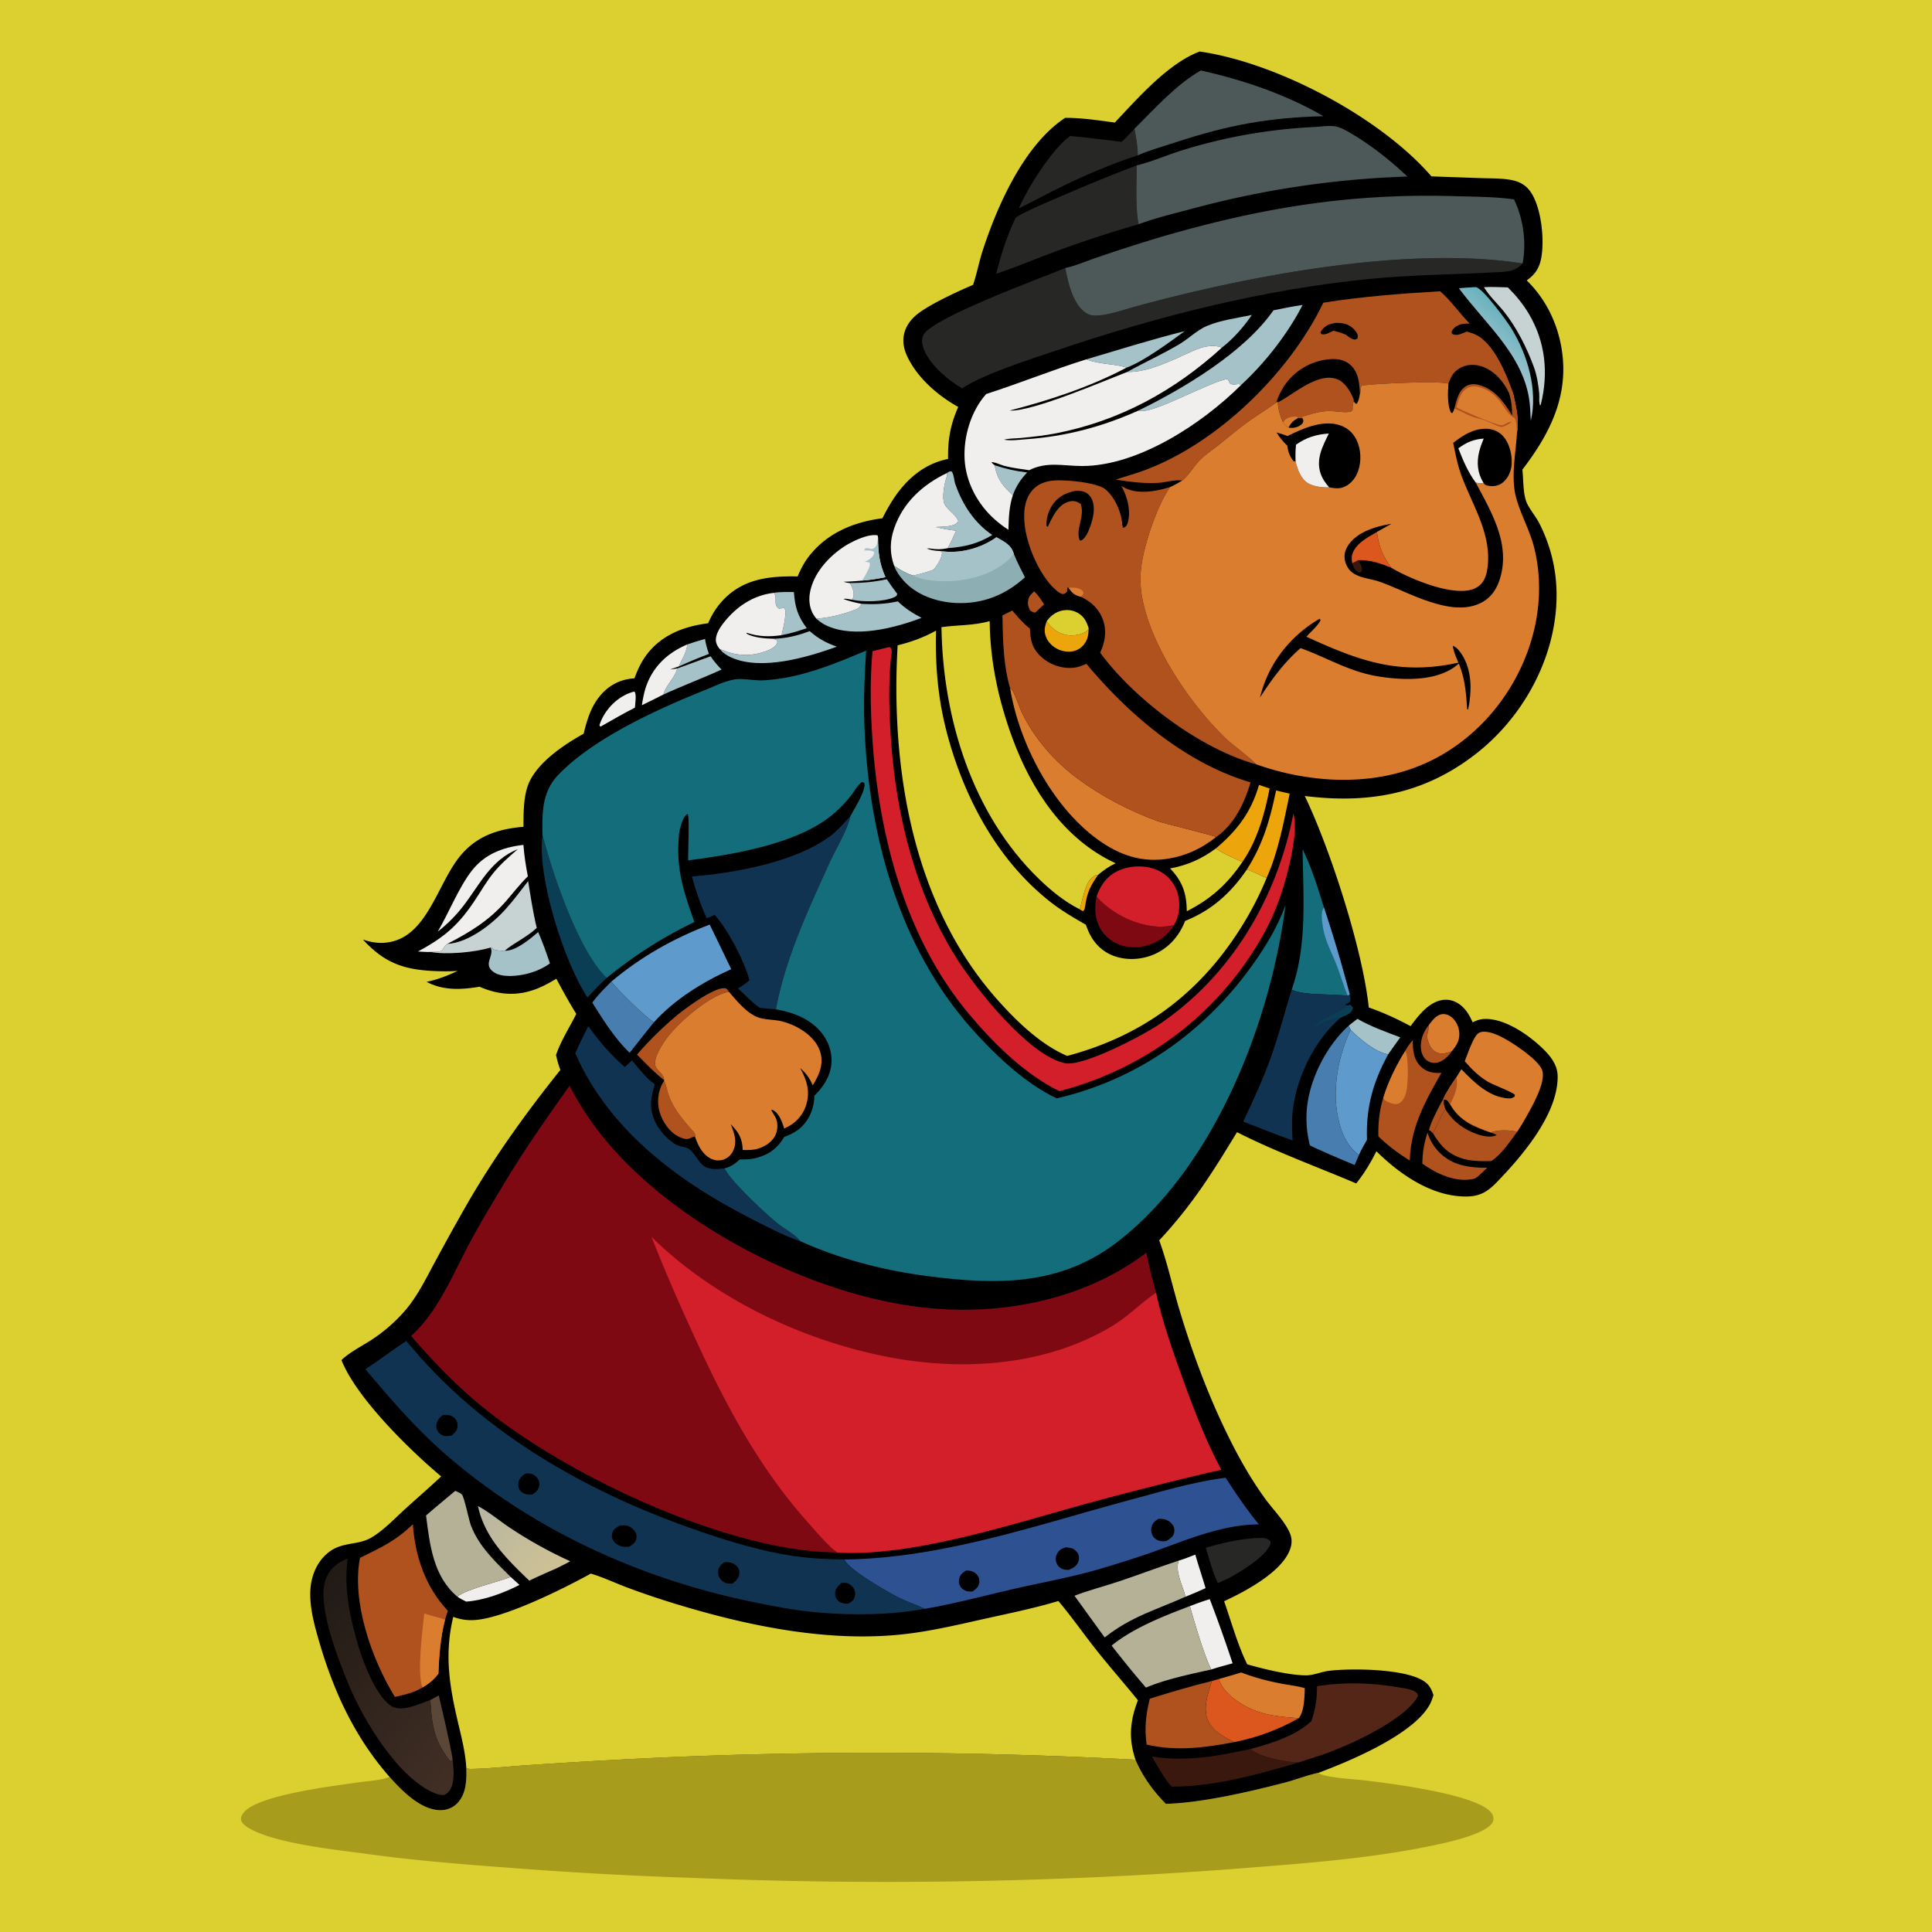 <svg version="1.1" xmlns="http://www.w3.org/2000/svg" style="display: block;" viewBox="0 0 2048 2048" width="1024" height="1024">
<defs>
	<linearGradient id="Gradient1" gradientUnits="userSpaceOnUse" x1="1607.76" y1="346.623" x2="1572.86" y2="383.361">
		<stop class="stop0" offset="0" stop-opacity="1" stop-color="rgb(107,178,190)"/>
		<stop class="stop1" offset="1" stop-opacity="1" stop-color="rgb(176,202,209)"/>
	</linearGradient>
	<linearGradient id="Gradient2" gradientUnits="userSpaceOnUse" x1="587.506" y1="1669.59" x2="505.228" y2="1604.79">
		<stop class="stop0" offset="0" stop-opacity="1" stop-color="rgb(206,193,148)"/>
		<stop class="stop1" offset="1" stop-opacity="1" stop-color="rgb(185,182,161)"/>
	</linearGradient>
	<linearGradient id="Gradient3" gradientUnits="userSpaceOnUse" x1="321.667" y1="1700.17" x2="507.52" y2="1858.93">
		<stop class="stop0" offset="0" stop-opacity="1" stop-color="rgb(33,26,21)"/>
		<stop class="stop1" offset="1" stop-opacity="1" stop-color="rgb(65,47,37)"/>
	</linearGradient>
</defs>
<path transform="translate(0,0)" fill="rgb(220,208,49)" d="M 0 0 L 2048 0 L 2048 2048 L 0 2048 L 0 0 z"/>
<path transform="translate(0,0)" fill="rgb(167,156,28)" d="M 494.319 1874.01 C 496.455 1875.28 498.527 1875.17 500.988 1875.11 C 520.586 1874.65 540.558 1872.36 560.172 1871.09 A 6663 6663 0 0 1 689.011 1863.64 A 5157.33 5157.33 0 0 1 1203.65 1865.36 C 1211.07 1882.87 1222.48 1898.73 1235.91 1912.15 C 1274.09 1911.13 1325.16 1899.21 1362.37 1889.52 C 1373.96 1886.5 1386.02 1881.59 1397.63 1879.26 C 1398.14 1879.59 1398.65 1879.94 1399.17 1880.25 C 1406.2 1884.39 1436.47 1886.11 1445.92 1887.22 C 1468.7 1889.92 1573.98 1902.35 1582.43 1924.35 C 1583.41 1926.9 1583.52 1929.28 1582.18 1931.72 C 1574.61 1945.48 1527.16 1954.68 1511.23 1957.86 C 1443.93 1971.29 1374.6 1975.76 1306.28 1981.27 A 4938.52 4938.52 0 0 1 733.587 1990.61 A 4368.22 4368.22 0 0 1 536.492 1979.67 C 487.313 1976 438.181 1972.03 389.312 1965.29 C 356.925 1960.83 288.895 1954.16 261.842 1936.64 C 259.227 1934.94 256.228 1932.37 255.554 1929.17 C 254.914 1926.14 256.753 1923.29 258.611 1921.08 C 274.28 1902.4 355.231 1893.02 380.522 1889.3 C 390.512 1887.83 403.701 1887.38 412.961 1883.61 L 413.598 1884.33 C 426.371 1898.51 445.649 1918.22 466.141 1918.86 C 473.031 1919.07 479.724 1916.62 484.579 1911.67 C 494.4 1901.67 494.63 1887.09 494.319 1874.01 z"/>
<path transform="translate(0,0)" fill="rgb(0,0,1)" d="M 1271.69 54.621 C 1353.74 66.367 1463.25 124.314 1517.4 186.979 L 1569.47 188.793 C 1579.71 189.16 1590.69 188.874 1600.79 190.567 C 1609.76 192.07 1617.04 195.6 1622.36 203.191 C 1633.84 219.54 1637.3 253.441 1633.91 272.7 C 1631.9 284.157 1627.58 290.629 1618.38 297.231 C 1639.59 317.919 1652.42 345.404 1656.12 374.783 C 1662.09 422.308 1641.81 461.346 1613.8 497.781 C 1614.98 508.605 1614.33 520.838 1617.74 531.203 C 1619.94 537.909 1627.93 547.24 1631.61 554.47 C 1647.48 585.641 1652.91 618.714 1648.65 653.45 C 1641.67 710.463 1609.44 764.21 1564.26 799.32 C 1509.52 841.86 1450.61 852.224 1383.12 843.786 C 1410.03 899.865 1444.57 1006.6 1450.96 1067.97 C 1466.55 1073.41 1480.72 1079.92 1495.24 1087.75 C 1502.41 1078.17 1510.52 1067.38 1521.68 1062.26 C 1528.12 1059.3 1535.18 1058.84 1541.78 1061.6 C 1551.36 1065.6 1557.16 1074.57 1561.05 1083.74 C 1565.23 1081.63 1569.04 1080.27 1573.77 1080.14 C 1594.91 1079.55 1618.85 1096.04 1633.66 1109.86 C 1642.39 1118.01 1650.98 1127.97 1651.17 1140.54 C 1651.79 1181.01 1613.13 1225.9 1586.62 1253.22 C 1576.83 1263.31 1568.78 1268.27 1554.37 1268.36 C 1518.02 1268.58 1483.9 1245.01 1459.06 1220.37 C 1452.85 1232.69 1446.27 1243.72 1437.63 1254.49 C 1395.47 1236.57 1352.11 1220.89 1311.27 1200.14 C 1284.93 1243.48 1263.81 1277.34 1228.83 1314.79 C 1237.63 1339.07 1243.12 1364.75 1250.56 1389.5 C 1264.82 1436.87 1282.68 1484.26 1304.99 1528.42 C 1315.63 1549.49 1327.05 1569.17 1340.83 1588.3 C 1348.91 1599.51 1360.11 1610.57 1366.24 1622.83 C 1369.66 1629.65 1370.05 1635.53 1367.39 1642.71 C 1358.48 1666.74 1319.66 1687.15 1297.62 1697.38 C 1305.33 1719.36 1311.84 1743.38 1322.11 1764.24 C 1339.71 1769.29 1366.57 1775.88 1384.61 1775.93 C 1392.65 1775.94 1401.03 1771.97 1409.12 1771.07 C 1433.69 1768.35 1483.61 1769.13 1505.34 1779.81 C 1513.7 1783.93 1516.57 1788.17 1519.54 1796.82 C 1518.64 1799.52 1517.82 1802.3 1516.61 1804.88 C 1501.15 1837.57 1431.25 1866.74 1397.63 1879.26 C 1386.02 1881.59 1373.96 1886.5 1362.37 1889.52 C 1325.16 1899.21 1274.09 1911.13 1235.91 1912.15 C 1222.48 1898.73 1211.07 1882.87 1203.65 1865.36 A 5157.33 5157.33 0 0 0 689.011 1863.64 A 6663 6663 0 0 0 560.172 1871.09 C 540.558 1872.36 520.586 1874.65 500.988 1875.11 C 498.527 1875.17 496.455 1875.28 494.319 1874.01 C 494.63 1887.09 494.4 1901.67 484.579 1911.67 C 479.724 1916.62 473.031 1919.07 466.141 1918.86 C 445.649 1918.22 426.371 1898.51 413.598 1884.33 L 412.961 1883.61 C 376.351 1841.92 354.025 1793.83 338.568 1740.98 C 333.484 1723.59 328.273 1705.04 328.949 1686.77 C 329.501 1671.86 335.077 1657.05 346.502 1647.03 C 361.914 1633.52 378.577 1638.86 393.9 1629.75 C 406.834 1622.06 418.366 1609.68 429.5 1599.57 C 442.196 1588.04 455.177 1576.81 467.666 1565.07 C 434.21 1537.07 377.579 1481.56 361.965 1441.7 C 370.758 1433.49 381.841 1427.85 391.99 1421.46 C 405.509 1412.95 418.252 1401.98 428.782 1389.97 C 442.696 1374.09 451.908 1354.5 461.968 1336.08 A 2696.76 2696.76 0 0 1 495.964 1274.88 C 525.028 1224.88 557.922 1179.26 594.014 1134.17 C 592.02 1128.89 590.621 1123.81 589.435 1118.3 C 594.662 1103.02 603.724 1089.21 610.882 1074.77 C 603.295 1062.62 596.499 1050.11 589.733 1037.49 C 583.237 1041.39 576.621 1045.12 569.557 1047.92 C 548.454 1056.27 528.962 1054.88 508.353 1045.99 C 488.911 1049.16 470.061 1050.28 452.151 1040.75 C 463.698 1038.54 474.631 1034.14 485.227 1029.16 C 476.692 1029.8 467.854 1029.69 459.297 1029.29 C 426.709 1027.77 406.655 1019.86 384.661 995.915 C 392.675 998.699 400.546 1000.11 409.027 999.242 C 452.992 994.748 463.172 936.763 488.256 906.83 C 505.826 885.864 528.398 878.684 554.88 876.425 C 554.993 862.853 554.825 848.111 558.779 835.035 C 566.306 810.142 597.267 789.71 618.698 777.773 C 622.352 762.551 626.829 747.889 637.471 735.973 C 646.786 725.543 658.633 719.877 672.577 719.055 C 675.861 709.867 679.988 701.109 685.97 693.352 C 701.915 672.674 725.566 663.851 750.702 660.695 A 80.215 80.215 0 0 1 769.279 633.331 C 790.664 612.868 817.413 610.575 845.559 611.029 C 848.693 603.516 852.108 596.808 857.06 590.314 C 876.285 565.103 904.785 553.363 935.438 549.364 A 202.434 202.434 0 0 1 947.222 528.647 C 961.13 507.628 979.832 491.561 1005 486.498 C 1004.68 465.718 1007.45 450.437 1015.76 431.341 C 993.952 419.363 971.46 399.682 961.155 376.566 C 957.138 367.555 956.195 358.031 960.045 348.797 C 962.568 342.748 966.72 337.689 971.753 333.539 C 984.642 322.914 1015.51 308.759 1031.52 301.937 C 1035.51 290.066 1037.82 277.527 1041.71 265.555 C 1057.35 217.448 1085.84 153.409 1129.11 124.918 C 1146.7 124.872 1164.35 127.582 1181.75 129.902 C 1206.04 104.167 1238.32 67.124 1271.69 54.621 z"/>
<path transform="translate(0,0)" fill="rgb(236,165,11)" d="M 1144.21 963.723 C 1146.11 962.382 1148.96 938.831 1156.27 931.61 C 1158.5 929.406 1160.74 927.481 1163.99 927.38 C 1157.14 937.216 1153.28 944.051 1151.01 955.967 C 1150.48 958.777 1150.33 964.594 1148.04 965.846 C 1146.71 965.187 1145.39 964.628 1144.21 963.723 z"/>
<path transform="translate(0,0)" fill="rgb(175,82,29)" d="M 1529.91 1164.96 L 1530.7 1165.38 C 1530.23 1169.37 1530.7 1171.4 1532 1175.15 C 1532.1 1175.44 1532.19 1175.74 1532.28 1176.03 C 1528.9 1179.02 1522.19 1196.03 1518.99 1201.32 C 1518.01 1200.3 1517.03 1199.36 1515.99 1198.41 L 1514.86 1198.27 C 1515.55 1191.63 1526.14 1171.34 1529.91 1164.96 z"/>
<path transform="translate(0,0)" fill="rgb(175,82,29)" d="M 1096.14 626.916 C 1100.64 630.722 1103.65 635.789 1106.78 640.698 L 1097.55 649.229 L 1096.79 649.422 C 1094.63 648.782 1093.38 648.282 1091.68 646.79 C 1090.39 643.948 1089.54 641.585 1089.68 638.406 C 1089.92 632.69 1092.21 630.704 1096.14 626.916 z"/>
<path transform="translate(0,0)" fill="rgb(175,82,29)" d="M 1538.93 1114.34 C 1538.73 1114.64 1538.55 1114.95 1538.35 1115.24 C 1534.88 1120.35 1528.79 1125.71 1522.47 1126.58 A 13.512 13.512 0 0 1 1512.17 1123.76 C 1508.58 1120.9 1506.76 1116.23 1506.29 1111.77 C 1505.33 1102.65 1508.87 1093.66 1514.55 1086.66 C 1514.57 1090.96 1513.61 1094.49 1512.44 1098.58 C 1514.07 1104.81 1515.89 1111.84 1522.05 1115.14 C 1526.96 1117.76 1532 1116.88 1536.97 1115.08 A 86.078 86.078 0 0 0 1538.93 1114.34 z"/>
<path transform="translate(0,0)" fill="rgb(164,194,200)" d="M 747.35 677.306 C 748.208 682.933 749.564 687.809 751.512 693.145 C 740.714 697.254 730.155 701.625 719.639 706.409 C 723.165 697.728 727.393 692.986 728.641 683.114 C 734.837 680.945 741.013 679.023 747.35 677.306 z"/>
<path transform="translate(0,0)" fill="rgb(164,194,200)" d="M 1054.46 493.227 C 1065.91 497.013 1076.84 499.49 1088.82 500.848 C 1081.87 508.182 1077.04 515.418 1073.64 525.023 C 1063.2 515.201 1056.75 507.783 1054.46 493.227 z"/>
<path transform="translate(0,0)" fill="rgb(240,239,238)" d="M 672.094 733.118 L 672.895 733.559 C 674.796 736.624 673.276 746.246 673.054 750.114 C 660.736 756.382 648.779 763.359 636.756 770.171 C 635.711 769.8 636.268 770.14 635.428 768.73 C 636.588 765.241 637.976 761.946 639.804 758.746 C 646.739 746.609 658.55 736.61 672.094 733.118 z"/>
<path transform="translate(0,0)" fill="rgb(240,239,238)" d="M 484.765 1692.47 C 494.653 1684.47 527.197 1677.17 541.291 1671.6 L 550.677 1680.07 C 533.758 1688.71 513.15 1696.42 494.168 1697.77 C 490.962 1696.14 487.656 1694.63 484.765 1692.47 z"/>
<path transform="translate(0,0)" fill="rgb(90,71,56)" d="M 456.217 1802.03 L 465.123 1797.23 C 470.245 1819.25 475.619 1841.51 479.711 1863.74 C 479.41 1865.47 479.248 1866.11 478.499 1867.58 C 478.211 1867.37 477.905 1867.19 477.636 1866.96 C 474.782 1864.54 472.472 1860.5 470.417 1857.39 C 458.928 1839.97 457.317 1822.27 456.217 1802.03 z"/>
<path transform="translate(0,0)" fill="rgb(236,165,11)" d="M 1109.44 658.73 C 1115.89 666.882 1121.89 671.941 1132.69 673.416 C 1138.46 674.204 1148.43 672.506 1152.7 668.104 C 1153.58 667.199 1153.6 666.972 1154.05 665.967 C 1153.93 669.331 1153.76 672.787 1152.81 676.04 C 1151.32 681.163 1147.45 685.985 1142.72 688.465 C 1137.17 691.375 1130.63 691.382 1124.74 689.501 C 1118.3 687.442 1112.43 682.825 1109.48 676.664 C 1106.36 670.15 1107.15 665.316 1109.44 658.73 z"/>
<path transform="translate(0,0)" fill="rgb(164,194,200)" d="M 820.186 628.437 C 827.154 627.273 834.537 627.562 841.598 627.595 C 842.611 643.232 845.641 653.313 855.246 665.915 C 846.452 668.822 837.592 671.635 828.466 673.323 C 830.25 666.102 832.12 658.095 832.655 650.675 C 832.849 647.984 832.893 646.449 831.06 644.452 L 825.85 645.167 C 818.935 641.122 824.865 633.249 820.186 628.437 z"/>
<path transform="translate(0,0)" fill="rgb(240,239,238)" d="M 1249.43 1654.34 C 1255.44 1652.61 1261.22 1650.21 1267.04 1647.93 C 1270.44 1659.87 1274.47 1671.59 1277.96 1683.49 C 1270.93 1686.68 1263.89 1689.74 1256.72 1692.58 C 1253.86 1681.06 1245.33 1666.03 1249.43 1654.34 z"/>
<path transform="translate(0,0)" fill="rgb(164,194,200)" d="M 900.637 618.077 C 914.253 618.044 926.753 616.867 940.076 614.049 C 943.624 619.377 947.288 624.528 951.182 629.61 C 950.441 631.65 950.231 631.974 948.146 632.961 C 937.264 638.112 914.766 638.383 903.138 635.719 C 903.794 634.559 904.533 633.319 904.784 631.985 C 905.609 627.593 903.35 621.466 900.637 618.077 z"/>
<path transform="translate(0,0)" fill="rgb(220,208,49)" d="M 1109.44 658.73 C 1113.7 652.491 1119.68 648.232 1127.26 647.008 A 23.066 23.066 0 0 1 1145.52 651.755 C 1150.29 655.573 1152.15 660.324 1154.05 665.967 C 1153.6 666.972 1153.58 667.199 1152.7 668.104 C 1148.43 672.506 1138.46 674.204 1132.69 673.416 C 1121.89 671.941 1115.89 666.882 1109.44 658.73 z"/>
<path transform="translate(0,0)" fill="rgb(175,82,29)" d="M 736.677 1204.58 C 734.172 1205.03 731.999 1206.7 729.515 1207.27 C 725.709 1208.15 719.338 1205.1 716.189 1203.01 C 706.938 1196.87 700.17 1185.34 698.246 1174.51 C 696.508 1164.73 698.393 1153.96 703.967 1145.68 C 704.214 1146.25 704.469 1146.81 704.708 1147.38 C 706.626 1151.95 707.277 1157.02 709.098 1161.71 C 715.154 1177.31 724.053 1187.05 734.839 1199.46 C 736.421 1201.28 737.091 1202.05 736.677 1204.58 z"/>
<path transform="translate(0,0)" fill="rgb(164,194,200)" d="M 1438.95 1080 C 1453.17 1088.27 1469.04 1093.78 1484.36 1099.65 C 1480.08 1105.62 1475.71 1111.55 1471.55 1117.61 C 1458.21 1115.71 1441.03 1101.07 1431.72 1091.65 L 1429.67 1087.28 C 1432.75 1084.85 1435.8 1082.34 1438.95 1080 z"/>
<path transform="translate(0,0)" fill="rgb(164,194,200)" d="M 717.9 708.556 C 729.784 704.461 741.43 699.845 753.286 695.719 C 756.716 700.947 760.543 705.246 764.856 709.754 C 744.532 719.061 723.556 726.89 703.253 736.209 C 706.217 726.017 715.392 718.451 717.9 708.556 z"/>
<path transform="translate(0,0)" fill="rgb(219,125,47)" d="M 1514.55 1086.66 C 1518.15 1081.94 1522.62 1075.64 1529.05 1075.01 C 1532.96 1074.63 1536.64 1076.33 1539.5 1078.9 C 1544.05 1083 1546.72 1089.36 1546.94 1095.44 C 1547.22 1103.15 1543.79 1108.67 1538.93 1114.34 A 86.078 86.078 0 0 1 1536.97 1115.08 C 1532 1116.88 1526.96 1117.76 1522.05 1115.14 C 1515.89 1111.84 1514.07 1104.81 1512.44 1098.58 C 1513.61 1094.49 1514.57 1090.96 1514.55 1086.66 z"/>
<path transform="translate(0,0)" fill="rgb(240,239,238)" d="M 680.404 747.558 C 681.696 739.543 683.108 731.89 686.153 724.332 C 694.125 704.544 709.298 691.245 728.641 683.114 C 727.393 692.986 723.165 697.728 719.639 706.409 L 710.297 709.651 C 712.833 709.324 715.396 709.077 717.9 708.556 C 715.392 718.451 706.217 726.017 703.253 736.209 A 1567.4 1567.4 0 0 1 680.404 747.558 z"/>
<path transform="translate(0,0)" fill="rgb(175,82,29)" d="M 1513.27 1200.65 C 1515.43 1208.14 1519.87 1215.53 1525.27 1221.12 C 1539.22 1235.54 1557.52 1237.94 1576.49 1237.9 L 1566.95 1246.87 C 1565.15 1248.28 1563.71 1249.35 1561.43 1249.81 C 1542.52 1253.59 1522.68 1244.16 1507.74 1233.53 C 1507.89 1222.02 1509.5 1211.52 1513.27 1200.65 z"/>
<path transform="translate(0,0)" fill="rgb(164,194,200)" d="M 1151.59 380.903 C 1186.22 370.686 1220.82 359.789 1255.84 350.997 C 1240.3 362.365 1212.04 383.283 1194.33 389.646 C 1180.66 385.323 1164.87 386.401 1151.59 380.903 z"/>
<path transform="translate(0,0)" fill="rgb(175,82,29)" d="M 675.264 1117.91 A 366.733 366.733 0 0 1 717.663 1076.26 C 726.596 1068.94 757.692 1045.66 768.926 1047.64 C 770.661 1047.95 771.705 1050.05 772.75 1051.39 C 752.814 1054.39 719 1083.97 706.933 1100.34 C 702.159 1106.82 693.159 1120.52 694.534 1128.76 C 695.615 1135.22 703.42 1137.24 703.954 1144.87 C 693.606 1137 684.455 1127.08 675.264 1117.91 z"/>
<path transform="translate(0,0)" fill="rgb(236,165,11)" d="M 1352.72 837.943 L 1367.12 841.34 C 1360.72 871.375 1355.31 902.422 1342.66 930.633 C 1335.55 927.887 1329.02 924.054 1321.71 921.733 C 1338.86 894.77 1346.29 868.872 1352.72 837.943 z"/>
<path transform="translate(0,0)" fill="rgb(236,165,11)" d="M 1334.61 832.029 L 1345.84 835.777 C 1340.76 862.365 1332.62 891.31 1316.97 913.745 C 1307.54 909.463 1297.35 905.339 1288.84 899.403 C 1311.51 880.339 1326.33 860.849 1334.61 832.029 z"/>
<path transform="translate(0,0)" fill="rgb(240,239,238)" d="M 1261.35 1702.53 C 1268.33 1699.91 1275.26 1697.27 1282.42 1695.2 A 1583.76 1583.76 0 0 1 1306.61 1763.17 C 1299.12 1765.3 1291.46 1767.21 1284.09 1769.73 C 1277.17 1757.12 1265.52 1717.8 1261.35 1702.53 z"/>
<path transform="translate(0,0)" fill="rgb(164,194,200)" d="M 819.969 677.118 C 833.489 676.771 845.693 673.786 858.305 668.987 C 866.934 676.686 876.173 681.745 887.101 685.491 C 856.184 696.734 806.979 711.342 775.138 696.921 C 770.538 694.837 766.393 692.185 763.205 688.233 C 765.449 688.828 764.555 688.502 766.521 689.334 C 778.948 694.591 792.812 695.88 805.895 692.151 C 811.79 690.47 820.807 687.819 823.67 681.978 C 824.463 680.359 823.861 680.012 823.266 678.465 L 819.969 677.118 z"/>
<path transform="translate(0,0)" fill="rgb(164,194,200)" d="M 1003.75 501.445 C 1005.99 500.116 1006.18 499.412 1008.85 499.796 C 1011.37 503.335 1011.23 509.052 1012.7 513.239 C 1020.25 534.826 1032.72 554.141 1051.86 567.114 C 1036.28 576.507 1022.8 579.696 1004.72 581.059 C 1007.94 574.968 1010.81 568.858 1013.49 562.51 C 1006.13 561.863 999.201 560.399 992.016 558.688 C 997.521 558.368 1003.57 558.394 1008.92 557.049 C 1011.98 556.279 1014.21 555.177 1015.89 552.389 C 1013.76 545.741 1004.25 540.815 1001.15 534.071 C 998.262 527.8 1001.03 513.029 1003.11 506.812 C 1003.93 504.381 1004.27 504.02 1003.75 501.445 z"/>
<path transform="translate(0,0)" fill="rgb(164,194,200)" d="M 570.485 988.014 C 575.222 998.82 579.189 1010.07 582.941 1021.25 C 575.554 1026.63 566.915 1030.24 558.053 1032.39 C 548.383 1034.72 532.277 1036.49 523.702 1030.71 C 511.608 1022.56 523.273 1014.55 520.52 1005.38 C 520.419 1005.04 520.218 1004.74 520.067 1004.43 L 521.236 1004.2 C 521.975 1004.83 522.374 1005.55 522.902 1006.36 C 527.174 1007.82 530.636 1007.94 535.126 1007.78 C 546.393 1008.58 562.459 994.9 570.485 988.014 z"/>
<path transform="translate(0,0)" fill="rgb(164,194,200)" d="M 1194.84 394.313 C 1213.01 384.114 1232.16 375.555 1250.1 364.906 C 1260.14 358.95 1268.95 349.854 1279.72 345.35 C 1294.08 339.341 1311.8 337.073 1327.02 333.837 C 1318.53 346.379 1307.3 359.258 1295.24 368.508 C 1284.95 364.525 1274.08 367.78 1264.47 372.035 C 1243.62 381.261 1218.07 394.815 1194.84 394.313 z"/>
<path transform="translate(0,0)" fill="url(#Gradient1)" d="M 1562.5 304.433 C 1563.16 304.423 1563.84 304.321 1564.5 304.404 C 1571.81 305.327 1597.68 340.893 1601.84 347.612 C 1619.25 375.783 1630.37 413.197 1622.7 446.036 L 1622.03 432.75 C 1618.8 379.35 1576.03 345.629 1546.5 305.529 C 1551.8 305.013 1557.18 304.786 1562.5 304.433 z"/>
<path transform="translate(0,0)" fill="rgb(39,40,37)" d="M 1320.87 1631.4 C 1327.14 1630.95 1340.72 1628.47 1345.75 1632.71 C 1347.03 1633.79 1346.77 1634.66 1346.98 1636.2 C 1342.21 1649.92 1315.16 1666.15 1302.7 1672.8 L 1290.93 1678.21 C 1285.36 1666.31 1281.98 1653.22 1278.2 1640.67 C 1292.36 1636.58 1306.18 1633.15 1320.87 1631.4 z"/>
<path transform="translate(0,0)" fill="rgb(127,9,19)" d="M 1244.32 980.743 C 1241.74 985.715 1237.32 990.321 1232.93 993.733 C 1222.37 1001.94 1207.85 1005.69 1194.62 1003.56 C 1183.84 1001.83 1173.64 995.453 1167.62 986.311 C 1160.35 975.297 1160.06 962.902 1162.38 950.375 C 1178.02 968.099 1202.95 980.791 1226.7 982.182 C 1232.58 982.526 1238.56 981.902 1244.32 980.743 z"/>
<path transform="translate(0,0)" fill="rgb(164,194,200)" d="M 913.08 640.052 C 926.199 640.905 938.893 640.326 951.757 637.488 C 959.555 645.024 967.31 649.923 976.905 654.94 C 948.351 665.818 905.877 676.77 876.376 663.239 C 872.191 661.319 868.79 658.878 865.367 655.831 C 878.524 654.964 893.376 651.296 905.709 646.598 C 909.894 645.004 911.25 644.17 913.08 640.052 z"/>
<path transform="translate(0,0)" fill="rgb(198,211,210)" d="M 1573.05 304.416 C 1581.43 303.895 1590 304.454 1598.39 304.663 C 1607.02 313.238 1614.47 322.284 1620.69 332.768 C 1638.21 362.316 1641.62 395.594 1633.36 428.625 L 1632.67 429.965 C 1631.07 427.032 1631.98 420.503 1631.63 416.926 C 1630.74 407.829 1629.22 398.041 1626.09 389.429 C 1618.81 369.338 1607.79 347.312 1594.43 330.554 C 1587.9 322.371 1579.35 314.481 1573.83 305.69 C 1573.56 305.268 1573.31 304.84 1573.05 304.416 z"/>
<path transform="translate(0,0)" fill="rgb(71,126,175)" d="M 647.97 1040.61 C 654.842 1049.27 684.321 1078.52 693.21 1083.61 A 2714.25 2714.25 0 0 0 667.479 1116 C 651.691 1100.81 639.486 1081.3 627.883 1062.82 C 633.762 1054.75 640.927 1047.66 647.97 1040.61 z"/>
<path transform="translate(0,0)" fill="rgb(220,208,49)" d="M 1240.31 920.606 C 1258.87 917.137 1273.67 910.591 1288.84 899.403 C 1297.35 905.339 1307.54 909.463 1316.97 913.745 C 1301.23 937.053 1283.23 953.284 1258.06 965.897 C 1257.87 947.369 1253.59 934.165 1240.31 920.606 z"/>
<path transform="translate(0,0)" fill="url(#Gradient2)" d="M 506.637 1596.52 C 518.29 1602.57 529.568 1612.26 540.62 1619.55 A 449.292 449.292 0 0 0 604.458 1654.97 C 599.879 1657.59 595.058 1659.88 590.361 1662.3 C 580.547 1666.62 570.711 1670.87 561.074 1675.58 C 537.062 1652.54 513.912 1630.06 506.637 1596.52 z"/>
<path transform="translate(0,0)" fill="rgb(9,62,84)" d="M 575.094 885.416 C 585.673 926.002 613.068 1008.1 643.06 1036.64 C 635.938 1043.3 629.291 1050 622.829 1057.31 C 598.539 1021.5 568.952 928.994 575.094 885.416 z"/>
<path transform="translate(0,0)" fill="rgb(219,125,47)" d="M 1292.15 1779.78 A 914.592 914.592 0 0 0 1315.71 1772.89 C 1329.62 1778.19 1343.4 1781.89 1358.02 1784.66 C 1366.3 1786.23 1375.05 1787.2 1383.13 1789.52 C 1382.85 1798.42 1382.67 1814.4 1376.65 1821.36 C 1356.09 1819.83 1337.38 1818.27 1319.04 1807.92 C 1308.4 1801.91 1295.49 1792.03 1292.15 1779.78 z"/>
<path transform="translate(0,0)" fill="rgb(175,82,29)" d="M 1530.7 1165.38 C 1533.64 1165.66 1533.86 1165.71 1535.71 1168.2 C 1536.25 1168.93 1536.87 1170.03 1537.33 1170.84 C 1547.07 1187.93 1562.33 1194.33 1580.06 1200.43 C 1588.34 1197.35 1599.84 1197.84 1608.33 1199.7 C 1600.44 1210.18 1591.91 1223.53 1580.86 1230.75 C 1563.01 1231.43 1545.74 1230.45 1531.73 1217.76 C 1526.43 1212.96 1522.78 1207.3 1518.99 1201.32 C 1522.19 1196.03 1528.9 1179.02 1532.28 1176.03 C 1532.19 1175.74 1532.1 1175.44 1532 1175.15 C 1530.7 1171.4 1530.23 1169.37 1530.7 1165.38 z"/>
<path transform="translate(0,0)" fill="rgb(0,0,1)" d="M 1530.7 1165.38 C 1533.64 1165.66 1533.86 1165.71 1535.71 1168.2 C 1536.25 1168.93 1536.87 1170.03 1537.33 1170.84 C 1547.07 1187.93 1562.33 1194.33 1580.06 1200.43 C 1582.51 1201.16 1584.42 1202.02 1586.64 1203.23 C 1581.8 1205.54 1575.89 1205.04 1570.84 1203.73 C 1554.78 1199.55 1540.97 1190.23 1532.28 1176.03 C 1532.19 1175.74 1532.1 1175.44 1532 1175.15 C 1530.7 1171.4 1530.23 1169.37 1530.7 1165.38 z"/>
<path transform="translate(0,0)" fill="rgb(198,211,210)" d="M 474.18 1000.56 C 496.223 999.443 521.324 979.907 535.534 964.252 C 544.19 954.716 551.926 944.168 559.847 934.017 C 562.526 950.626 565.023 967.276 568.982 983.641 C 557.414 994.33 544.376 999.56 535.126 1007.78 C 530.636 1007.94 527.174 1007.82 522.902 1006.36 C 522.374 1005.55 521.975 1004.83 521.236 1004.2 L 520.067 1004.43 C 503.577 1009.47 473.217 1012.34 456.484 1009.09 C 460.244 1008.71 466.988 1009.99 469.27 1006.5 C 470.497 1004.63 471.633 1002.56 473.374 1001.11 C 473.624 1000.9 473.911 1000.74 474.18 1000.56 z"/>
<path transform="translate(0,0)" fill="rgb(220,87,29)" d="M 1284.72 1781.93 L 1292.15 1779.78 C 1295.49 1792.03 1308.4 1801.91 1319.04 1807.92 C 1337.38 1818.27 1356.09 1819.83 1376.65 1821.36 C 1354.69 1833.71 1332.92 1841.84 1308.2 1846.7 C 1297.71 1841.42 1285.99 1835.47 1280.76 1824.31 C 1274.67 1811.3 1280.47 1794.71 1284.72 1781.93 z"/>
<path transform="translate(0,0)" fill="rgb(240,239,238)" d="M 763.205 688.233 C 761.267 686.107 759.716 683.533 759.09 680.712 C 757.587 673.929 762.749 665.781 766.665 660.736 C 780.223 643.27 797.98 631.114 820.186 628.437 C 824.865 633.249 818.935 641.122 825.85 645.167 L 831.06 644.452 C 832.893 646.449 832.849 647.984 832.655 650.675 C 832.12 658.095 830.25 666.102 828.466 673.323 C 814.903 675.235 804.629 674.909 791.545 670.816 L 791.351 671.667 C 799.149 676.127 811.101 676.861 819.969 677.118 L 823.266 678.465 C 823.861 680.012 824.463 680.359 823.67 681.978 C 820.807 687.819 811.79 690.47 805.895 692.151 C 792.812 695.88 778.948 694.591 766.521 689.334 C 764.555 688.502 765.449 688.828 763.205 688.233 z"/>
<path transform="translate(0,0)" fill="rgb(59,24,14)" d="M 1221.11 1861.93 C 1256.57 1867.88 1291.15 1861.52 1325.76 1853.97 C 1334.38 1862.65 1363.1 1867.87 1375.05 1868.27 C 1375.68 1868.29 1376.32 1868.21 1376.95 1868.19 C 1333.56 1880.92 1287.62 1893.87 1242.05 1893.93 C 1233.7 1885.05 1227.33 1872.44 1221.11 1861.93 z"/>
<path transform="translate(0,0)" fill="rgb(71,126,175)" d="M 1429.67 1087.28 L 1431.72 1091.65 C 1416.76 1123.35 1410.07 1164.31 1422.06 1198.07 C 1425.65 1208.19 1431.65 1218.03 1440.55 1224.3 L 1435.95 1234.98 C 1420.06 1228.26 1404.13 1221.64 1388.56 1214.19 A 117.233 117.233 0 0 1 1385.03 1179.85 C 1386.56 1146.77 1405.25 1109.4 1429.67 1087.28 z"/>
<path transform="translate(0,0)" fill="rgb(164,194,200)" d="M 1349.94 328.924 C 1360.2 326.842 1370.42 324.778 1380.79 323.264 C 1365.21 353.758 1340.85 384.864 1315.64 408.082 C 1314 407.295 1313.86 406.983 1311.98 407.182 C 1308.98 407.498 1306.51 408.131 1303.8 406.522 L 1301.31 401.703 C 1282.49 404.32 1219.6 440.774 1207.09 435.087 C 1255.62 411.232 1318.72 373.575 1349.94 328.924 z"/>
<path transform="translate(0,0)" fill="rgb(39,40,37)" d="M 1202.52 136.568 C 1204.38 145.822 1206.06 155.191 1206.07 164.662 C 1176.57 174.235 1148.52 186.403 1120.73 200.133 C 1107.08 206.874 1093.79 214.344 1080.01 220.794 C 1089.55 198.931 1114.58 158.836 1134.26 144.184 C 1152.53 145.684 1170.77 148.218 1188.98 150.381 C 1193.76 146.199 1197.96 141.045 1202.52 136.568 z"/>
<path transform="translate(0,0)" fill="rgb(240,239,238)" d="M 865.367 655.831 A 68.433 68.433 0 0 1 862.886 652.394 C 857.902 644.904 857.038 635.495 858.864 626.835 C 863.021 607.125 878.274 590.309 894.662 579.481 C 902.708 574.165 920.412 565.459 930.326 567.507 L 930.74 569.422 C 930.795 585.398 932.067 597.082 938.613 611.85 C 930.306 613.429 922.174 614.932 913.714 615.452 C 907.233 616.08 900.817 616.483 894.308 616.675 C 896.453 617.453 898.376 617.794 900.637 618.077 C 903.35 621.466 905.609 627.593 904.784 631.985 C 904.533 633.319 903.794 634.559 903.138 635.719 C 900.992 635.416 895.912 634.128 894.166 635.041 C 900.416 637.269 906.564 638.798 913.08 640.052 C 911.25 644.17 909.894 645.004 905.709 646.598 C 893.376 651.296 878.524 654.964 865.367 655.831 z"/>
<path transform="translate(0,0)" fill="rgb(164,194,200)" d="M 913.714 615.452 C 916.508 611.463 918.808 607.313 920.768 602.86 C 921.76 600.605 922.598 598.637 921.695 596.271 L 916.555 595.409 C 918.904 594.719 920.706 593.601 922.607 592.088 C 925.051 590.142 926.426 588.378 926.749 585.271 C 923.814 583.091 920 583.594 916.423 583.577 L 916.463 582.069 C 920.054 579.07 922.621 583.799 926.576 581.026 C 930.307 578.411 930.187 573.513 930.74 569.422 C 930.795 585.398 932.067 597.082 938.613 611.85 C 930.306 613.429 922.174 614.932 913.714 615.452 z"/>
<path transform="translate(0,0)" fill="rgb(175,82,29)" d="M 1497.63 1102.42 C 1497.64 1112.32 1498.13 1122.25 1505.42 1129.87 C 1510.61 1135.29 1517.22 1137.47 1524.54 1137.38 A 152.129 152.129 0 0 0 1527.99 1137.3 C 1510.88 1167.18 1495.33 1194.98 1494.47 1230.27 C 1482.45 1222.65 1471.26 1214.56 1461.13 1204.52 C 1460.85 1190.97 1462.13 1177.2 1466.24 1164.23 C 1471.62 1146.45 1479.85 1129.75 1489.64 1114 C 1491.81 1109.68 1494.64 1106.18 1497.63 1102.42 z"/>
<path transform="translate(0,0)" fill="rgb(219,125,47)" d="M 1489.64 1114 C 1493.43 1120.66 1492.75 1149.7 1490.67 1157.73 C 1489.55 1162.04 1487.58 1166.83 1483.58 1169.24 C 1480.23 1171.27 1476.55 1170.2 1473.18 1168.91 C 1470.56 1167.91 1467.92 1166.55 1466.24 1164.23 C 1471.62 1146.45 1479.85 1129.75 1489.64 1114 z"/>
<path transform="translate(0,0)" fill="rgb(94,154,203)" d="M 1431.72 1091.65 C 1441.03 1101.07 1458.21 1115.71 1471.55 1117.61 C 1455.32 1147.22 1447.81 1174.33 1449.06 1208.23 C 1446.12 1213.52 1442.97 1218.75 1440.55 1224.3 C 1431.65 1218.03 1425.65 1208.19 1422.06 1198.07 C 1410.07 1164.31 1416.76 1123.35 1431.72 1091.65 z"/>
<path transform="translate(0,0)" fill="rgb(210,31,42)" d="M 1162.38 950.375 C 1166.75 938.328 1172.93 929.099 1184.84 923.296 C 1196.58 917.582 1212.68 916.85 1224.87 921.548 A 38.756 38.756 0 0 1 1246.99 943.003 C 1250.96 952.662 1251.18 965.291 1247.2 975 C 1246.38 976.976 1245.35 978.873 1244.32 980.743 C 1238.56 981.902 1232.58 982.526 1226.7 982.182 C 1202.95 980.791 1178.02 968.099 1162.38 950.375 z"/>
<path transform="translate(0,0)" fill="rgb(240,239,238)" d="M 464.004 987.633 C 475.696 967.749 486.667 940.069 500.283 922.776 C 514.114 905.208 533.239 898.096 554.839 895.609 C 555.639 906.853 557.452 917.908 559.551 928.967 C 550.809 937.37 543.26 947.531 535.178 956.609 C 517.442 976.531 497.607 988.38 474.18 1000.56 C 473.911 1000.74 473.624 1000.9 473.374 1001.11 C 471.633 1002.56 470.497 1004.63 469.27 1006.5 C 466.988 1009.99 460.244 1008.71 456.484 1009.09 C 452.097 1009.33 447.429 1008.81 443.022 1008.64 C 471.826 993.215 486.963 979.747 504.836 952.195 C 510.639 943.248 516.175 933.875 522.85 925.552 C 530.524 915.982 539.721 908.13 548.939 900.112 C 520.095 911.721 508.802 937.444 490.881 960.671 C 482.9 971.015 474.207 979.507 464.004 987.633 z"/>
<path transform="translate(0,0)" fill="rgb(175,82,29)" d="M 1218.85 1800.66 C 1240.69 1793.91 1262.51 1787.36 1284.72 1781.93 C 1280.47 1794.71 1274.67 1811.3 1280.76 1824.31 C 1285.99 1835.47 1297.71 1841.42 1308.2 1846.7 C 1277.68 1852.71 1246.06 1856.59 1215.44 1849.29 C 1213.12 1831.92 1214.59 1817.64 1218.85 1800.66 z"/>
<path transform="translate(0,0)" fill="rgb(19,109,122)" d="M 1380.82 900.316 C 1390.34 919.543 1397.14 941.471 1403.4 961.972 A 1482.08 1482.08 0 0 1 1430.73 1054.13 C 1430.44 1054.37 1429.08 1055.59 1428.75 1055.63 C 1411.83 1053.2 1383.4 1055.65 1369.22 1049.19 C 1385.98 1001.46 1381.33 949.764 1380.82 900.316 z"/>
<path transform="translate(0,0)" fill="rgb(94,154,203)" d="M 1428.75 1055.63 C 1424.33 1045.23 1421.11 1034.06 1417.06 1023.48 C 1411.75 1009.63 1404.87 998.038 1402.42 983.107 C 1401.44 977.106 1399.75 967.093 1403.4 961.972 A 1482.08 1482.08 0 0 1 1430.73 1054.13 C 1430.44 1054.37 1429.08 1055.59 1428.75 1055.63 z"/>
<path transform="translate(0,0)" fill="rgb(180,177,151)" d="M 1138.99 1691.56 C 1154 1685.76 1170.01 1681.7 1185.32 1676.6 C 1206.79 1669.46 1227.92 1661.36 1249.43 1654.34 C 1245.33 1666.03 1253.86 1681.06 1256.72 1692.58 C 1225.41 1706.6 1198.99 1713.61 1171 1735.77 L 1138.99 1691.56 z"/>
<path transform="translate(0,0)" fill="rgb(240,239,238)" d="M 1003.75 501.445 C 1004.27 504.02 1003.93 504.381 1003.11 506.812 C 1001.03 513.029 998.262 527.8 1001.15 534.071 C 1004.25 540.815 1013.76 545.741 1015.89 552.389 C 1014.21 555.177 1011.98 556.279 1008.92 557.049 C 1003.57 558.394 997.521 558.368 992.016 558.688 C 999.201 560.399 1006.13 561.863 1013.49 562.51 C 1010.81 568.858 1007.94 574.968 1004.72 581.059 C 1004.35 581.136 1003.99 581.216 1003.63 581.289 C 997.6 582.5 992.146 582.531 986.106 581.467 C 984.783 581.235 983.781 581.272 982.466 581.513 C 987.366 583.358 991.477 583.946 996.682 584.075 L 998.705 585.751 C 998.439 591.77 993.54 599.314 989.724 603.918 C 982.522 606.602 975.405 608.506 967.921 610.205 C 960.236 607.643 954.32 604.327 947.774 599.69 C 943.011 586.174 943.224 573.433 947.892 559.982 C 957.427 532.502 978.063 513.779 1003.75 501.445 z"/>
<path transform="translate(0,0)" fill="rgb(180,177,151)" d="M 482.626 1580.35 L 483.829 1580.93 C 485.492 1581.74 488.371 1582.84 489.613 1584.22 C 492.228 1587.13 496.873 1610.88 499.182 1616.99 C 507.558 1639.18 524.824 1655.26 541.291 1671.6 C 527.197 1677.17 494.653 1684.47 484.765 1692.47 C 459.152 1670.92 455.659 1637.64 451.615 1606.48 C 461.737 1597.56 472.312 1589.06 482.626 1580.35 z"/>
<path transform="translate(0,0)" fill="rgb(180,177,151)" d="M 1178.38 1744.38 C 1201.61 1725.55 1233.51 1713.12 1261.35 1702.53 C 1265.52 1717.8 1277.17 1757.12 1284.09 1769.73 C 1262.32 1774.51 1235.01 1780.26 1214.76 1788.94 A 1092.07 1092.07 0 0 1 1178.38 1744.38 z"/>
<path transform="translate(0,0)" fill="rgb(141,175,179)" d="M 1056.24 569.483 C 1064.66 574.293 1071.93 577.394 1074.77 587.33 C 1078.19 595.789 1082.36 603.844 1086.49 611.967 C 1065.89 630.703 1041.36 640.518 1013.33 639.184 C 992.937 638.213 971.39 630.876 957.579 615.255 C 953.458 610.595 949.992 605.53 947.774 599.69 C 954.32 604.327 960.236 607.643 967.921 610.205 C 975.405 608.506 982.522 606.602 989.724 603.918 C 993.54 599.314 998.439 591.77 998.705 585.751 L 996.682 584.075 C 1017.27 587.355 1039.37 581.455 1056.24 569.483 z"/>
<path transform="translate(0,0)" fill="rgb(164,194,200)" d="M 1056.24 569.483 C 1064.66 574.293 1071.93 577.394 1074.77 587.33 C 1060.32 604.848 1036.17 613.37 1014.15 615.485 C 999.399 616.901 981.601 616.391 967.921 610.205 C 975.405 608.506 982.522 606.602 989.724 603.918 C 993.54 599.314 998.439 591.77 998.705 585.751 L 996.682 584.075 C 1017.27 587.355 1039.37 581.455 1056.24 569.483 z"/>
<path transform="translate(0,0)" fill="rgb(94,154,203)" d="M 647.97 1040.61 C 679.231 1014.26 714.14 994.552 752.32 980.103 L 775.153 1027.34 C 745.189 1040.8 715.38 1059.1 693.21 1083.61 C 684.321 1078.52 654.842 1049.27 647.97 1040.61 z"/>
<path transform="translate(0,0)" fill="rgb(219,125,47)" d="M 1552.69 1124.9 C 1555.39 1118.72 1561.89 1097.69 1567.89 1094.77 C 1574.04 1091.78 1583.67 1095.44 1589.37 1098.06 C 1600.58 1103.21 1630.81 1122.9 1634.77 1134.44 C 1639.18 1147.24 1623.33 1174.32 1617.21 1185.1 C 1614.42 1190.02 1611.49 1195.02 1608.33 1199.7 C 1599.84 1197.84 1588.34 1197.35 1580.06 1200.43 C 1562.33 1194.33 1547.07 1187.93 1537.33 1170.84 C 1536.87 1170.03 1536.25 1168.93 1535.71 1168.2 C 1533.86 1165.71 1533.64 1165.66 1530.7 1165.38 L 1529.91 1164.96 C 1533.63 1156.87 1538.83 1149.04 1543.94 1141.76 L 1549.12 1133.38 C 1562.13 1147.07 1579.19 1163.66 1599.46 1164.37 C 1602.18 1164.47 1603.36 1163.97 1605.55 1162.42 L 1605.85 1160.56 C 1603.35 1157.57 1582.74 1150.02 1576.84 1146.45 C 1567.41 1140.75 1559.81 1133.25 1552.69 1124.9 z"/>
<path transform="translate(0,0)" fill="rgb(175,82,29)" d="M 1543.94 1141.76 C 1545.89 1153.34 1541.83 1160.53 1537.33 1170.84 C 1536.87 1170.03 1536.25 1168.93 1535.71 1168.2 C 1533.86 1165.71 1533.64 1165.66 1530.7 1165.38 L 1529.91 1164.96 C 1533.63 1156.87 1538.83 1149.04 1543.94 1141.76 z"/>
<path transform="translate(0,0)" fill="rgb(84,38,23)" d="M 1396.06 1787.49 C 1424.82 1782.74 1455.59 1783.76 1484.28 1788.9 C 1489.05 1789.75 1496.51 1790.67 1500.44 1793.5 C 1502.46 1794.95 1502.7 1795.39 1503.2 1797.65 C 1490.98 1822.51 1429.54 1850.56 1402.96 1859.68 C 1394.33 1862.64 1385.58 1865.22 1376.95 1868.19 C 1376.32 1868.21 1375.68 1868.29 1375.05 1868.27 C 1363.1 1867.87 1334.38 1862.65 1325.76 1853.97 C 1347.14 1848.28 1373.78 1840.02 1390.15 1824.38 C 1394.34 1812.4 1396.25 1800.18 1396.06 1787.49 z"/>
<path transform="translate(0,0)" fill="rgb(16,51,82)" d="M 1317.89 1188.92 C 1328.91 1165.55 1339.78 1142.07 1348.3 1117.66 C 1356.18 1095.07 1362.08 1071.99 1369.22 1049.19 C 1383.4 1055.65 1411.83 1053.2 1428.75 1055.63 C 1429.08 1055.59 1430.44 1054.37 1430.73 1054.13 C 1431.42 1057.49 1432.21 1058.97 1430.87 1062.19 C 1428.99 1063.38 1427.45 1064.35 1425.3 1065.02 L 1429.34 1065.92 L 1430.98 1064.95 C 1432.97 1066.26 1433.05 1066.43 1433.95 1068.64 C 1433.3 1071.57 1432.49 1072.77 1429.92 1074.46 C 1427.33 1076.16 1424.01 1077.39 1421.18 1078.66 C 1417.14 1082.26 1413.19 1086.09 1409.57 1090.11 C 1388.69 1113.29 1373.58 1147.04 1370.27 1178.06 C 1369.17 1188.37 1369.66 1198.57 1370.14 1208.9 C 1352.56 1202.72 1335.31 1195.57 1317.89 1188.92 z"/>
<path transform="translate(0,0)" fill="rgb(9,62,84)" d="M 1429.34 1065.92 L 1430.98 1064.95 C 1432.97 1066.26 1433.05 1066.43 1433.95 1068.64 C 1433.3 1071.57 1432.49 1072.77 1429.92 1074.46 C 1427.33 1076.16 1424.01 1077.39 1421.18 1078.66 C 1409.95 1078.84 1400.7 1084.47 1391.17 1089.76 C 1404.05 1077.67 1416.51 1075.56 1429.34 1065.92 z"/>
<path transform="translate(0,0)" fill="rgb(219,125,47)" d="M 1070.69 729.163 C 1070.97 729.366 1071.28 729.536 1071.53 729.773 C 1075.41 733.428 1080.35 749.279 1083.13 755.058 C 1096.42 782.764 1117.66 806.978 1142.27 825.287 C 1167.69 844.194 1197 859.386 1226.71 870.301 C 1234.28 873.081 1287.32 885.696 1289.05 887.311 C 1274.43 899.068 1257.85 906.945 1239.25 910.07 C 1210.54 914.893 1186.5 906.562 1163.32 889.699 C 1115.36 854.817 1080.15 787.751 1070.69 729.163 z"/>
<path transform="translate(0,0)" fill="rgb(77,89,88)" d="M 1272.89 74.697 C 1318.11 84.816 1362.67 99.88 1402.93 123.157 C 1343.86 124.727 1302.02 132.548 1245.84 150.982 C 1232.8 155.261 1218.59 159.152 1206.07 164.662 C 1206.06 155.191 1204.38 145.822 1202.52 136.568 C 1223.96 115.221 1246.5 89.847 1272.89 74.697 z"/>
<path transform="translate(0,0)" fill="rgb(39,40,37)" d="M 1076.82 230.543 C 1090.79 222.154 1106.59 215.951 1121.53 209.45 A 1922.79 1922.79 0 0 1 1204.97 175.315 C 1204.95 195.488 1203.36 217.891 1206.93 237.703 C 1177.41 246.202 1147.65 255.921 1118.86 266.572 C 1097.92 274.316 1077.27 283.162 1056.08 290.184 C 1060.93 270.341 1067.85 248.887 1076.82 230.543 z"/>
<path transform="translate(0,0)" fill="rgb(16,51,82)" d="M 623.587 1087.76 C 634.373 1103.13 648.082 1118.87 662.23 1131.15 L 669.991 1124.05 C 677.411 1133.17 684.537 1142.47 694.091 1149.49 C 691.449 1158.09 689.256 1166.39 690.438 1175.5 C 692.26 1189.54 701.126 1202.09 712.271 1210.46 L 713.863 1211.64 C 719.828 1216.12 725.407 1214.93 729.685 1217.56 C 735.801 1221.33 739.438 1230.45 745.031 1235.22 C 751.254 1240.53 760.673 1239.4 768.197 1238.48 C 773.669 1251.49 813.03 1287.91 824.972 1297.37 C 831.743 1302.74 843.331 1308.78 848.207 1315.6 C 846.834 1315.28 845.519 1314.9 844.203 1314.4 C 826.457 1307.58 809.454 1298.67 792.58 1289.95 C 716.81 1250.83 644.962 1196.68 609.859 1116.6 C 613.895 1106.8 618.947 1097.29 623.587 1087.76 z"/>
<path transform="translate(0,0)" fill="url(#Gradient3)" d="M 479.711 1863.74 C 480.531 1872.47 481.727 1882.46 479.626 1891.05 C 478.273 1896.58 476.082 1899.84 471.171 1902.68 C 467.391 1903.08 464.522 1902.29 461.002 1900.88 C 422.575 1885.45 385.528 1823.94 370.159 1787.01 C 359.005 1760.22 334.161 1698.82 346.047 1671.95 C 350.441 1662.02 358.607 1655.95 368.49 1652.1 C 364.254 1684.08 370.953 1714.62 379.967 1745.21 C 385.071 1762.53 399.778 1800.97 416.469 1809.37 C 427.137 1814.74 445.626 1805.76 456.217 1802.03 C 457.317 1822.27 458.928 1839.97 470.417 1857.39 C 472.472 1860.5 474.782 1864.54 477.636 1866.96 C 477.905 1867.19 478.211 1867.37 478.499 1867.58 C 479.248 1866.11 479.41 1865.47 479.711 1863.74 z"/>
<path transform="translate(0,0)" fill="rgb(175,82,29)" d="M 437.656 1615.76 C 439.975 1649.98 451.094 1682.3 474.684 1707.45 L 471.788 1716.85 C 466.919 1735.77 465.466 1754.7 464.742 1774.13 C 459.889 1780.68 454.821 1784.69 447.909 1788.78 C 439.063 1794.2 428.613 1796.58 418.627 1798.83 C 394.287 1759.47 372.478 1698.09 381.63 1651.42 C 404.445 1640.01 418.783 1633.95 437.656 1615.76 z"/>
<path transform="translate(0,0)" fill="rgb(219,125,47)" d="M 449.776 1710.17 C 457.036 1713.11 464.527 1714.2 471.788 1716.85 C 466.919 1735.77 465.466 1754.7 464.742 1774.13 C 459.889 1780.68 454.821 1784.69 447.909 1788.78 C 441.691 1773.98 447.997 1726.84 449.776 1710.17 z"/>
<path transform="translate(0,0)" fill="rgb(16,51,82)" d="M 733.515 929.111 C 778.799 925.484 842.675 914.043 880.061 886.324 C 888.208 880.284 894.675 872.339 901.577 864.978 C 898.134 880.32 885.797 900.238 879.111 915.01 C 856.573 964.806 832.56 1015.83 822.485 1069.96 L 805.33 1068.36 C 797.093 1062.56 789.771 1054.59 782.336 1047.75 C 786.733 1045.14 790.635 1042.55 794.494 1039.15 C 788.721 1017.99 772.076 986.258 757.67 969.813 L 749.119 973.437 C 742.546 959.016 737.562 944.421 733.515 929.111 z"/>
<path transform="translate(0,0)" fill="rgb(77,89,88)" d="M 1204.97 175.315 L 1205.79 175.117 C 1223 170.805 1239.67 163.238 1256.76 158.225 A 560.822 560.822 0 0 1 1392.46 134.684 C 1399.72 134.312 1408.2 132.868 1415.37 133.969 C 1420.87 134.813 1426.61 138.156 1431.39 140.936 C 1452.61 153.287 1474.13 170.166 1491.81 187.153 A 996.605 996.605 0 0 0 1261.93 221.721 C 1243.7 226.561 1224.59 231.128 1206.93 237.703 C 1203.36 217.891 1204.95 195.488 1204.97 175.315 z"/>
<path transform="translate(0,0)" fill="rgb(220,208,49)" d="M 997.991 664.8 C 1015.53 662.386 1031.69 663.278 1049.09 658.441 C 1049.52 701.166 1058.51 742.571 1073.24 782.546 C 1093.54 837.626 1127.79 889.78 1182.61 915.107 C 1175.54 918.373 1169.92 922.425 1163.99 927.38 C 1160.74 927.481 1158.5 929.406 1156.27 931.61 C 1148.96 938.831 1146.11 962.382 1144.21 963.723 C 1128.33 955.714 1113.83 943.846 1101.13 931.518 C 1030.54 862.974 999.441 761.245 997.991 664.8 z"/>
<path transform="translate(0,0)" fill="rgb(210,31,42)" d="M 941.704 686.108 L 943.089 685.984 C 946.771 687.595 944.814 694.264 944.456 697.665 C 941.56 725.195 942.555 754.101 944.339 781.713 C 949.612 863.279 969.934 945.693 1013.77 1015.42 C 1034.6 1048.56 1091.01 1119.19 1128.89 1127.03 C 1148.1 1131.01 1211.64 1097.46 1228.92 1085.78 C 1305.4 1034.1 1353.75 951.862 1371.12 862.278 C 1374.37 876.84 1371.76 890.325 1369.33 904.759 C 1362.75 937.268 1353.33 966.635 1336.54 995.415 C 1289.21 1076.53 1213.65 1132.92 1123.03 1156.68 C 1086.21 1138.81 1052.44 1105.25 1026.48 1074.06 C 959.746 993.898 931.879 886.626 924.862 784.465 C 922.713 753.172 922.044 721.571 924.869 690.293 L 941.704 686.108 z"/>
<path transform="translate(0,0)" fill="rgb(219,125,47)" d="M 703.954 1144.87 C 703.42 1137.24 695.615 1135.22 694.534 1128.76 C 693.159 1120.52 702.159 1106.82 706.933 1100.34 C 719 1083.97 752.814 1054.39 772.75 1051.39 C 780.502 1060.38 789.771 1071.8 800.581 1077.17 C 809.189 1081.46 819.864 1080.37 829.071 1082.73 C 848.567 1087.73 871.918 1103.13 870.817 1125.71 C 870.358 1135.11 866.28 1142.64 861.533 1150.45 C 858.175 1142.72 854.532 1137.74 848.185 1132.17 C 854.92 1144.42 858.837 1155.95 854.932 1170.02 A 38.547 38.547 0 0 1 835.638 1194.08 A 147.148 147.148 0 0 1 831.262 1196.31 C 829.24 1189.68 826.174 1180.57 819.768 1176.98 C 819.351 1176.74 818.917 1176.54 818.492 1176.32 L 817.49 1176.76 C 818.774 1178.9 820.025 1181.06 821.334 1183.19 C 824.205 1187.86 824.66 1194.05 823.37 1199.33 C 821.706 1206.14 816.728 1211.29 810.71 1214.6 C 802.824 1218.95 796.008 1219.32 787.324 1219.01 C 786.783 1206.77 783.166 1200.48 774.644 1191.74 C 778.245 1200.95 781.729 1210.24 777.16 1219.9 C 775.126 1224.2 771.533 1227.66 766.994 1229.19 C 762.148 1230.82 756.891 1230.13 752.47 1227.62 C 744.232 1222.96 739.461 1213.28 736.677 1204.58 C 737.091 1202.05 736.421 1201.28 734.839 1199.46 C 724.053 1187.05 715.154 1177.31 709.098 1161.71 C 707.277 1157.02 706.626 1151.95 704.708 1147.38 C 704.469 1146.81 704.214 1146.25 703.967 1145.68 L 703.954 1144.87 z"/>
<path transform="translate(0,0)" fill="rgb(39,40,37)" d="M 1129.24 284.134 C 1131.85 297.527 1135.31 313.161 1143.55 324.358 C 1146.53 328.418 1151.2 332.715 1156.23 333.977 C 1167.26 336.744 1191.28 328.35 1202.19 325.356 C 1322.07 292.474 1490.94 260.05 1614 279.296 C 1607.1 287 1599.87 287.846 1590.06 288.39 C 1543.97 290.948 1498.15 291.157 1452.1 295.648 C 1339.82 306.599 1227.18 335.213 1120.42 371.304 C 1091.67 381.022 1044.17 395.834 1019.8 411.665 C 1004.35 402.496 982.929 384.797 978.229 366.633 C 977.243 362.822 977.031 358.153 979.094 354.635 C 989.91 336.192 1103.53 294.812 1129.24 284.134 z"/>
<path transform="translate(0,0)" fill="rgb(175,82,29)" d="M 1132.93 623.231 L 1131.45 622.641 L 1131.15 627.016 C 1129.26 629.031 1129.19 629.29 1126.5 629.772 C 1124.78 629.217 1123.44 628.677 1121.98 627.578 C 1103.26 613.479 1088.71 579.38 1086.22 556.477 C 1084.87 544.056 1085.58 529.919 1094.11 520.011 C 1100.16 512.987 1108.32 510.078 1117.36 509.361 C 1129.43 508.403 1163.61 511.383 1172.25 519.062 C 1182.02 527.746 1188.73 542.892 1189.61 555.915 C 1189.64 556.38 1189.66 556.845 1189.69 557.31 L 1190.3 557.585 L 1189.9 559.362 C 1190.5 559.272 1191.13 559.297 1191.71 559.091 C 1193.86 558.315 1195.01 555.85 1195.59 553.807 C 1199.1 541.287 1194.79 525.583 1188.44 514.843 C 1189.67 515.689 1189.43 515.557 1190.98 516.437 C 1205.46 524.641 1225.25 520.919 1240.26 516.365 C 1226.51 536.137 1212.37 578.082 1209.66 601.958 A 106.093 106.093 0 0 0 1210.82 633.836 C 1220.41 685.825 1262.41 747.712 1300.46 783.815 C 1305.51 788.607 1329.65 807.016 1331.33 810.075 C 1272.57 793.996 1202.16 741.029 1166.22 691.834 C 1171.3 680.876 1173.34 669.028 1169.29 657.366 C 1165.18 645.53 1156.8 638.02 1145.87 632.615 C 1138.89 630.617 1137.09 629.282 1132.93 623.231 z"/>
<path transform="translate(0,0)" fill="rgb(219,125,47)" d="M 1132.93 623.231 C 1136.98 622.474 1142.84 622.936 1146.33 625.295 C 1147.82 626.299 1147.87 626.903 1148.62 628.441 C 1147.95 630.322 1147.28 631.213 1145.87 632.615 C 1138.89 630.617 1137.09 629.282 1132.93 623.231 z"/>
<path transform="translate(0,0)" fill="rgb(0,0,1)" d="M 1139.94 520.274 C 1143.02 520.148 1146.05 520.211 1149 521.239 C 1152.75 522.546 1155.65 525.428 1157.33 528.977 C 1161.57 537.916 1158.82 549.625 1155.53 558.473 C 1153.72 563.367 1150.74 570.835 1145.82 573.107 L 1144.39 572.471 C 1140.02 560.585 1150.27 547.482 1145.6 534.175 C 1144.75 533.643 1143.9 533.12 1143.01 532.647 C 1139.25 530.645 1135.56 530.778 1131.58 532.211 C 1120.67 536.146 1115.36 548.775 1110.68 558.432 L 1109.47 557.739 C 1108.56 550.945 1111.3 542.12 1114.87 536.377 C 1120.81 526.803 1129.21 522.557 1139.94 520.274 z"/>
<path transform="translate(0,0)" fill="rgb(175,82,29)" d="M 1402.76 320.869 C 1443.74 314.362 1485.15 311.209 1526.54 308.742 C 1538.21 318.762 1547.08 331.989 1557.9 342.978 C 1553.97 342.993 1549.9 343.041 1546.22 344.616 C 1542.87 346.053 1540.04 348.505 1538.64 351.895 C 1539.14 353.317 1538.89 353.803 1540.42 354.435 C 1544.97 356.323 1550.63 353.095 1554.89 351.424 L 1556.74 352.032 C 1559.08 352.784 1561.47 353.47 1563.72 354.477 C 1583.72 363.444 1596.95 396.965 1603.79 416.23 L 1599.79 417.015 C 1594.38 404.932 1584.4 393.418 1571.71 388.739 C 1564.61 386.121 1556.5 385.926 1549.56 389.193 C 1541.36 393.062 1538.23 398.445 1535.44 406.7 C 1525.42 403.448 1456.81 406.646 1443.3 408.776 C 1442.01 412.008 1442.37 414.737 1441.59 417.922 C 1440.82 421.145 1440.38 425.956 1437.79 428.18 C 1436.19 427.317 1436 427.084 1435.03 425.654 C 1434.87 426.007 1434.68 426.346 1434.55 426.712 C 1433.71 429.176 1433.87 431.836 1433.85 434.411 C 1432.58 435.982 1432.31 436.322 1430.18 436.613 C 1423.95 437.465 1416.37 435.863 1409.99 435.727 C 1399.94 435.514 1390.33 438.926 1380.74 441.538 L 1379.98 442.601 L 1380.63 443.213 C 1379.16 443.461 1377.47 443.304 1375.99 443.292 C 1370.9 445.783 1368.62 448.261 1365.97 453.201 C 1363.03 451.826 1361.95 450.404 1360.19 447.835 C 1356.77 440.237 1354.92 434.002 1354.46 425.562 C 1344.15 433.131 1333.24 439.754 1322.89 447.237 C 1311.73 455.305 1301.17 464.271 1290.36 472.803 C 1284.97 477.058 1279.12 481.091 1274.05 485.703 C 1266.24 492.792 1261.46 502.448 1253.24 509.357 C 1245.03 508.269 1235.61 511.416 1227.26 511.889 C 1212.42 512.73 1197.43 510.729 1182.81 508.407 C 1191.77 505.343 1200.93 502.891 1209.86 499.732 C 1288.86 471.793 1366.79 396.002 1402.76 320.869 z"/>
<path transform="translate(0,0)" fill="rgb(219,125,47)" d="M 1360.19 447.835 C 1360.8 446.895 1361.36 445.951 1362.18 445.166 C 1365.53 441.996 1370.66 441.418 1375.01 441.691 L 1375.99 443.292 C 1370.9 445.783 1368.62 448.261 1365.97 453.201 C 1363.03 451.826 1361.95 450.404 1360.19 447.835 z"/>
<path transform="translate(0,0)" fill="rgb(0,0,1)" d="M 1415.76 342.255 C 1418.97 342.143 1422.4 342.444 1425.52 343.205 C 1430.41 344.398 1435.64 348.365 1438.14 352.739 C 1439.47 355.065 1439.56 356.31 1438.94 358.842 L 1436.64 359.972 C 1432.64 359.838 1429.54 356.936 1426.41 354.697 C 1422.34 352.878 1417.99 351.799 1413.72 350.568 C 1410.13 351.958 1405.7 355.091 1401.74 354.352 C 1400.15 354.057 1400.64 354.102 1399.7 352.559 C 1400.24 351.367 1400.24 351.239 1401.14 350.012 C 1405.03 344.751 1409.61 343.304 1415.76 342.255 z"/>
<path transform="translate(0,0)" fill="rgb(0,0,1)" d="M 1352.52 427.543 C 1355.58 419.138 1358.69 412.121 1364.26 405.027 A 64.645 64.645 0 0 1 1408.38 380.859 C 1416.36 380.036 1424.54 380.964 1430.87 386.303 C 1440.5 394.427 1440.96 406.344 1441.59 417.922 C 1440.82 421.145 1440.38 425.956 1437.79 428.18 C 1436.19 427.317 1436 427.084 1435.03 425.654 C 1435.17 423.826 1434.86 422.919 1434.1 421.267 C 1430.55 413.542 1425.2 404.602 1416.75 401.721 C 1396.17 394.697 1370.84 418.549 1353.72 426.973 C 1353.32 427.168 1352.92 427.353 1352.52 427.543 z"/>
<path transform="translate(0,0)" fill="rgb(46,81,146)" d="M 895.178 1653.11 C 998.858 1651.89 1099.88 1616.26 1199.08 1589.65 C 1231.85 1580.86 1265.49 1570.74 1299.23 1566.47 C 1310.25 1583.5 1321.55 1600.22 1334.45 1615.9 C 1294.69 1616.13 1257.29 1632.69 1220.38 1645.77 A 1182.8 1182.8 0 0 1 1162.53 1664.08 C 1134.14 1672.22 1104.86 1677.41 1076.08 1683.99 C 1044.24 1691.27 1012.47 1699.95 980.261 1705.41 C 971.269 1701.11 961.725 1697.99 952.724 1693.54 C 942.238 1688.34 898.649 1663.48 895.178 1653.11 z"/>
<path transform="translate(0,0)" fill="rgb(0,0,1)" d="M 1024.04 1664.85 C 1025.16 1664.85 1025.36 1664.83 1026.59 1664.93 C 1030.38 1665.26 1033.64 1666.65 1036.03 1669.72 C 1037.86 1672.05 1038.46 1674.81 1038.03 1677.7 C 1037.34 1682.39 1034.62 1684.3 1031.06 1686.98 C 1029.35 1687.05 1027.64 1687.17 1025.94 1686.89 A 11.497 11.497 0 0 1 1018.11 1681.88 C 1016.49 1679.42 1016.12 1676.67 1016.72 1673.83 C 1017.72 1669.15 1020.26 1667.34 1024.04 1664.85 z"/>
<path transform="translate(0,0)" fill="rgb(0,0,1)" d="M 1129.84 1640.22 C 1131.87 1640.46 1134.01 1640.65 1135.98 1641.21 C 1138.91 1642.04 1141.76 1644.8 1142.98 1647.55 C 1144.14 1650.16 1144.08 1653.02 1143.03 1655.64 C 1141.11 1660.42 1137.31 1662.29 1132.79 1664.17 C 1130.6 1664.15 1128.56 1664.01 1126.46 1663.29 C 1123.67 1662.32 1121.06 1659.81 1119.98 1657.01 C 1118.64 1653.51 1118.82 1650.16 1120.58 1646.9 C 1122.77 1642.84 1125.61 1641.57 1129.84 1640.22 z"/>
<path transform="translate(0,0)" fill="rgb(0,0,1)" d="M 1227.95 1610 C 1229.64 1610.02 1231.35 1610.03 1233.03 1610.24 C 1236.87 1610.7 1240.72 1613.1 1242.96 1616.25 C 1244.86 1618.91 1245.26 1621.77 1244.59 1624.92 C 1243.65 1629.28 1239.74 1631.45 1236.24 1633.56 C 1234.74 1633.76 1233.25 1633.88 1231.73 1633.8 C 1228.52 1633.64 1224.96 1632 1222.94 1629.44 C 1220.63 1626.49 1219.81 1622.91 1220.57 1619.26 C 1221.54 1614.59 1224.08 1612.46 1227.95 1610 z"/>
<path transform="translate(0,0)" fill="rgb(175,82,29)" d="M 1062.66 652.384 L 1073.04 647.182 C 1078.39 653.283 1083.54 659.57 1089.83 664.742 C 1090.24 665.083 1090.65 665.435 1091.06 665.778 C 1091.31 665.983 1091.56 666.184 1091.81 666.387 C 1092.25 678.458 1093.98 686.974 1103.22 695.77 A 45.16 45.16 0 0 0 1135.27 708.025 C 1141.25 707.849 1146.27 706.129 1151.63 703.632 C 1196.45 757.51 1257.12 809.245 1325.61 829.317 C 1319.29 851.041 1308.4 874.143 1289.05 887.311 C 1287.32 885.696 1234.28 873.081 1226.71 870.301 C 1197 859.386 1167.69 844.194 1142.27 825.287 C 1117.66 806.978 1096.42 782.764 1083.13 755.058 C 1080.35 749.279 1075.41 733.428 1071.53 729.773 C 1071.28 729.536 1070.97 729.366 1070.69 729.163 C 1063.62 705.519 1063.06 677.005 1062.66 652.384 z"/>
<path transform="translate(0,0)" fill="rgb(240,239,238)" d="M 1194.84 394.313 C 1218.07 394.815 1243.62 381.261 1264.47 372.035 C 1274.08 367.78 1284.95 364.525 1295.24 368.508 C 1244.9 414.397 1187.01 446.014 1119.83 459.253 C 1107.35 461.713 1094.73 463.039 1082.07 464.295 C 1076.38 464.861 1069.68 464.612 1064.25 466.113 C 1071.84 467.434 1080.16 466.143 1087.8 465.605 C 1129.99 462.634 1168.61 452.334 1207.09 435.087 C 1219.6 440.774 1282.49 404.32 1301.31 401.703 L 1303.8 406.522 C 1306.51 408.131 1308.98 407.498 1311.98 407.182 C 1313.86 406.983 1314 407.295 1315.64 408.082 C 1274.33 449.231 1206.33 494.06 1146.97 494.001 C 1126.98 493.982 1109.79 488.915 1090.97 498.432 C 1082.09 497.085 1072.88 496.045 1064.2 493.729 C 1061.33 492.963 1053.14 489.194 1050.92 490.052 C 1052.13 491.449 1052.88 492.173 1054.46 493.227 C 1056.75 507.783 1063.2 515.201 1073.64 525.023 C 1069.68 536.622 1069.29 549.448 1068.98 561.569 C 1063.92 558.434 1059.04 554.675 1054.59 550.73 C 1036.32 534.545 1023.77 511.185 1022.51 486.63 C 1021.27 462.715 1029.33 435.679 1045.4 417.668 C 1081.05 406.247 1115.76 392.085 1151.59 380.903 C 1164.87 386.401 1180.66 385.323 1194.33 389.646 C 1155.77 410.047 1112.45 424.359 1070.26 435.201 C 1094.18 436.591 1169.42 404.088 1194.84 394.313 z"/>
<path transform="translate(0,0)" fill="rgb(77,89,88)" d="M 1129.24 284.134 C 1140.34 281.693 1151.86 276.667 1162.71 273.018 A 1727.65 1727.65 0 0 1 1235.05 249.877 C 1340.52 219.516 1433.9 204.602 1543.67 207.983 C 1563.96 208.608 1584.75 208.496 1604.86 211.366 C 1614.83 231.534 1618.27 257.202 1614 279.296 C 1490.94 260.05 1322.07 292.474 1202.19 325.356 C 1191.28 328.35 1167.26 336.744 1156.23 333.977 C 1151.2 332.715 1146.53 328.418 1143.55 324.358 C 1135.31 313.161 1131.85 297.527 1129.24 284.134 z"/>
<path transform="translate(0,0)" fill="rgb(16,51,82)" d="M 387.237 1451.4 C 402.07 1441.93 415.913 1431.18 430.542 1421.47 C 440.424 1432.95 450.275 1444.43 460.859 1455.27 C 537.838 1534.12 638.485 1587.98 742.008 1623.36 C 773.805 1634.23 806.647 1644.22 839.943 1649.25 C 858.35 1652.03 876.587 1652.9 895.178 1653.11 C 898.649 1663.48 942.238 1688.34 952.724 1693.54 C 961.725 1697.99 971.269 1701.11 980.261 1705.41 C 943.744 1712.03 905.251 1712.42 868.353 1709.38 C 843.831 1707.36 819.446 1702.64 795.388 1697.62 C 676.68 1672.89 562.401 1620.59 470.791 1540.34 C 439.777 1513.17 413.84 1482.76 387.237 1451.4 z"/>
<path transform="translate(0,0)" fill="rgb(0,0,1)" d="M 892.005 1677.98 C 893.454 1677.88 895.1 1677.69 896.538 1677.88 C 899.999 1678.35 903.012 1680.64 904.851 1683.55 C 906.669 1686.44 906.977 1689.61 906.064 1692.85 C 904.984 1696.68 902.356 1698.15 899.162 1700 C 895.07 1700.05 890.957 1699.52 887.972 1696.45 C 885.682 1694.09 884.998 1691.32 885.315 1688.12 C 885.745 1683.78 888.854 1680.62 892.005 1677.98 z"/>
<path transform="translate(0,0)" fill="rgb(0,0,1)" d="M 556.884 1561.99 C 558.422 1561.91 560.006 1561.82 561.54 1561.98 C 564.705 1562.3 567.524 1564.07 569.435 1566.56 C 571.42 1569.16 572.209 1572.21 571.514 1575.44 C 570.598 1579.72 567.872 1581.9 564.433 1584.25 C 562.946 1584.31 561.458 1584.38 559.971 1584.28 C 556.375 1584.02 552.873 1582.29 550.822 1579.24 C 549.248 1576.9 549.034 1574.33 549.492 1571.62 C 550.237 1567.22 553.509 1564.49 556.884 1561.99 z"/>
<path transform="translate(0,0)" fill="rgb(0,0,1)" d="M 767.86 1656.01 C 772.355 1655.84 775.869 1656.09 779.591 1658.88 C 782.182 1660.83 783.751 1663.61 783.801 1666.91 C 783.886 1672.45 780.477 1675.35 776.66 1678.65 C 775.282 1678.75 773.882 1678.89 772.499 1678.75 C 769.072 1678.39 765.685 1676.51 763.582 1673.78 C 761.547 1671.14 760.857 1668.01 761.398 1664.75 C 762.13 1660.34 764.39 1658.42 767.86 1656.01 z"/>
<path transform="translate(0,0)" fill="rgb(0,0,1)" d="M 469.152 1500.11 C 470.072 1499.99 470.991 1499.86 471.915 1499.8 C 475.725 1499.55 479.084 1500.6 481.846 1503.26 C 484.216 1505.54 485.255 1508.41 485.058 1511.69 C 484.761 1516.65 482.093 1518.73 478.579 1521.81 C 476.732 1522.06 474.824 1522.35 472.959 1522.34 C 469.998 1522.32 466.915 1520.72 465 1518.51 C 463.146 1516.37 462.309 1513.86 462.548 1511.04 C 462.976 1505.99 465.431 1503.25 469.152 1500.11 z"/>
<path transform="translate(0,0)" fill="rgb(0,0,1)" d="M 657.1 1617.07 C 659.219 1616.98 661.425 1616.85 663.537 1617.07 C 666.854 1617.43 670.455 1619.99 672.468 1622.55 C 674.493 1625.13 675.124 1627.66 674.569 1630.93 C 673.826 1635.3 670.528 1637.34 667.088 1639.53 C 664.71 1639.79 662.106 1639.88 659.745 1639.41 C 655.985 1638.65 652.278 1636.49 650.156 1633.25 C 648.626 1630.91 648.199 1628.22 648.9 1625.52 C 650.09 1620.93 653.251 1619.26 657.1 1617.07 z"/>
<path transform="translate(0,0)" fill="rgb(220,208,49)" d="M 951.529 684.057 C 965.854 680.552 979.389 675.66 992.248 668.437 C 991.247 705.828 994.325 741.343 1003.94 777.57 C 1022.16 846.19 1057.93 913.176 1114.89 957.191 C 1126.3 966.007 1138.61 973.055 1151.06 980.259 A 140.308 140.308 0 0 0 1153.02 985.405 C 1158.04 997.86 1166.75 1007.74 1179.37 1012.81 C 1193.12 1018.33 1209.42 1017.58 1222.98 1011.82 C 1239 1005.02 1250.01 992.186 1256.3 976.207 C 1284.42 964.975 1304.88 946.57 1321.71 921.733 C 1329.02 924.054 1335.55 927.887 1342.66 930.633 A 336.613 336.613 0 0 1 1322.79 971.159 C 1278.76 1047.16 1216.76 1096.62 1131.22 1119.32 C 1102.99 1107.16 1077.95 1082.89 1057.69 1060.19 C 967.53 959.154 944.006 815.144 951.529 684.057 z"/>
<path transform="translate(0,0)" fill="rgb(220,208,49)" d="M 626.31 1668.09 C 638.836 1671.78 651.175 1677.64 663.42 1682.28 C 681.6 1689.17 700.254 1695.38 718.856 1701.01 C 794.767 1723.98 879.054 1741.23 958.603 1732.27 C 986.841 1729.08 1014.52 1722.52 1042.21 1716.34 C 1068.84 1710.4 1095.79 1705 1121.93 1697.14 C 1135.84 1713.57 1148.28 1731.53 1161.65 1748.43 C 1176.14 1766.74 1191.59 1784.2 1206.25 1802.36 C 1197.81 1823.89 1196.18 1843.3 1203.65 1865.36 A 5157.33 5157.33 0 0 0 689.011 1863.64 A 6663 6663 0 0 0 560.172 1871.09 C 540.558 1872.36 520.586 1874.65 500.988 1875.11 C 498.527 1875.17 496.455 1875.28 494.319 1874.01 C 493.413 1858.81 489.739 1843.68 486.225 1828.91 C 476.779 1789.19 470.62 1754.7 480.477 1713.95 A 70.066 70.066 0 0 0 485.25 1715.5 C 492.958 1717.68 500.492 1717.9 508.38 1716.76 C 540.543 1712.13 596.751 1684.37 626.31 1668.09 z"/>
<path transform="translate(0,0)" fill="rgb(219,125,47)" d="M 1535.44 406.7 C 1538.23 398.445 1541.36 393.062 1549.56 389.193 C 1556.5 385.926 1564.61 386.121 1571.71 388.739 C 1584.4 393.418 1594.38 404.932 1599.79 417.015 L 1603.79 416.23 C 1606.68 429.016 1610.69 445.228 1608.07 458.302 C 1607.02 478.382 1602.69 498.733 1605.4 518.857 C 1607.99 538.174 1620.98 559.634 1626.11 579.858 C 1643.98 650.362 1615.81 726.962 1562.65 775.146 C 1519.69 814.09 1467.63 829.29 1410.28 826.263 A 282.545 282.545 0 0 1 1331.33 810.075 C 1329.65 807.016 1305.51 788.607 1300.46 783.815 C 1262.41 747.712 1220.41 685.825 1210.82 633.836 A 106.093 106.093 0 0 1 1209.66 601.958 C 1212.37 578.082 1226.51 536.137 1240.26 516.365 C 1244.84 514.325 1248.98 511.973 1253.24 509.357 C 1261.46 502.448 1266.24 492.792 1274.05 485.703 C 1279.12 481.091 1284.97 477.058 1290.36 472.803 C 1301.17 464.271 1311.73 455.305 1322.89 447.237 C 1333.24 439.754 1344.15 433.131 1354.46 425.562 C 1354.92 434.002 1356.77 440.237 1360.19 447.835 C 1361.95 450.404 1363.03 451.826 1365.97 453.201 C 1368.62 448.261 1370.9 445.783 1375.99 443.292 C 1377.47 443.304 1379.16 443.461 1380.63 443.213 L 1379.98 442.601 L 1380.74 441.538 C 1390.33 438.926 1399.94 435.514 1409.99 435.727 C 1416.37 435.863 1423.95 437.465 1430.18 436.613 C 1432.31 436.322 1432.58 435.982 1433.85 434.411 C 1433.87 431.836 1433.71 429.176 1434.55 426.712 C 1434.68 426.346 1434.87 426.007 1435.03 425.654 C 1436 427.084 1436.19 427.317 1437.79 428.18 C 1440.38 425.956 1440.82 421.145 1441.59 417.922 C 1442.37 414.737 1442.01 412.008 1443.3 408.776 C 1456.81 406.646 1525.42 403.448 1535.44 406.7 z"/>
<path transform="translate(0,0)" fill="rgb(0,0,1)" d="M 1375.99 443.292 C 1377.47 443.304 1379.16 443.461 1380.63 443.213 C 1381.89 446.054 1381.94 445.839 1380.87 448.741 A 16.418 16.418 0 0 1 1369.01 453.589 C 1367.84 453.568 1367.07 453.397 1365.97 453.201 C 1368.62 448.261 1370.9 445.783 1375.99 443.292 z"/>
<path transform="translate(0,0)" fill="rgb(0,0,1)" d="M 1539.98 684.497 C 1544.4 686.384 1546.75 689.445 1549.37 693.409 C 1560.7 710.609 1560.19 732.633 1556.36 751.995 L 1556.09 752.156 L 1555.21 751.537 C 1554.32 737.293 1553.32 723.819 1548.89 710.127 C 1546.19 701.808 1541.13 693.061 1539.98 684.497 z"/>
<path transform="translate(0,0)" fill="rgb(175,82,29)" d="M 1541.75 433.048 C 1543.96 424.697 1545.95 414.344 1553.96 409.478 C 1558.06 406.987 1562.69 406.881 1567.25 407.995 C 1584.29 412.169 1594.46 426.593 1603.04 440.619 C 1602.94 432.319 1602.32 424.955 1599.79 417.015 L 1603.79 416.23 C 1606.68 429.016 1610.69 445.228 1608.07 458.302 C 1607.58 453.573 1607.85 447.375 1605.63 443.158 C 1593.79 437.948 1592.06 417.975 1569.64 410.788 C 1565.09 409.33 1560.03 408.965 1555.7 411.327 C 1548.04 415.515 1546.16 424.075 1543.86 431.77 C 1550.84 435.571 1584.61 450.088 1591.08 450.837 C 1594.48 451.231 1598.28 446.831 1602.25 447.113 C 1600.34 449.311 1597.06 450.726 1594.36 451.91 C 1594.36 451.911 1592.32 452.735 1592.07 452.719 C 1588.06 452.461 1577.68 446.826 1573.26 445.303 C 1568.92 443.808 1564.36 443.168 1560.06 441.47 C 1553.84 439.014 1548.01 435.567 1541.75 433.048 z"/>
<path transform="translate(0,0)" fill="rgb(0,0,1)" d="M 1535.44 406.7 C 1538.23 398.445 1541.36 393.062 1549.56 389.193 C 1556.5 385.926 1564.61 386.121 1571.71 388.739 C 1584.4 393.418 1594.38 404.932 1599.79 417.015 C 1602.32 424.955 1602.94 432.319 1603.04 440.619 C 1594.46 426.593 1584.29 412.169 1567.25 407.995 C 1562.69 406.881 1558.06 406.987 1553.96 409.478 C 1545.95 414.344 1543.96 424.697 1541.75 433.048 C 1541.24 434.943 1540.66 436.227 1539.58 437.868 L 1538.04 437.458 C 1534.01 428.754 1534.71 416.093 1535.44 406.7 z"/>
<path transform="translate(0,0)" fill="rgb(0,0,1)" d="M 1398.91 655.859 L 1399.88 657.418 C 1396.81 663.597 1389.52 669.553 1384.93 674.964 C 1442.2 701.277 1484.36 716.409 1548 701.974 C 1545.83 703.898 1543.64 705.829 1541.25 707.476 C 1519.01 722.786 1484.77 720.982 1459.53 716.771 C 1429.95 711.766 1406.3 696.95 1378.66 687.047 C 1361.43 701.941 1347.93 720.255 1335.72 739.333 A 83.36 83.36 0 0 1 1336.6 735.757 C 1345.74 701.795 1368.67 673.451 1398.91 655.859 z"/>
<path transform="translate(0,0)" fill="rgb(0,0,1)" d="M 1364.9 462.198 C 1380.82 454.221 1402.06 444.842 1420.11 450.68 C 1427.98 453.228 1434.07 458.521 1437.76 465.923 C 1442.75 475.925 1443.38 488.584 1439.72 499.114 C 1437.2 506.355 1432.49 512.631 1425.43 515.926 C 1419.96 518.479 1414.7 517.612 1408.96 516.638 C 1402.37 516.897 1392.75 515.847 1387.03 512.506 C 1378.78 507.685 1375.49 497.791 1373.35 489.064 L 1371.54 489.163 C 1367.42 484.418 1365.21 478.724 1364.66 472.487 C 1360.03 468.104 1356.49 463.911 1353.23 458.396 C 1357.12 459.619 1361.09 460.735 1364.9 462.198 z"/>
<path transform="translate(0,0)" fill="rgb(240,239,238)" d="M 1373.86 471.328 C 1384.93 463.66 1395.28 460.463 1408.59 459.564 C 1402.07 473.064 1394.72 486.483 1399.89 501.89 C 1401.79 507.537 1405.11 512.16 1408.96 516.638 C 1402.37 516.897 1392.75 515.847 1387.03 512.506 C 1378.78 507.685 1375.49 497.791 1373.35 489.064 C 1373.17 483.042 1373.18 477.321 1373.86 471.328 z"/>
<path transform="translate(0,0)" fill="rgb(0,0,1)" d="M 1540.44 469.503 C 1550.35 461.749 1561.64 454.447 1574.77 454.506 C 1581.74 454.538 1588.28 456.914 1593.07 462.088 C 1599.99 469.564 1603.03 481.862 1602.43 491.833 C 1601.98 499.355 1598.89 506.592 1593.03 511.475 C 1588.98 514.852 1583.58 515.87 1578.43 515.041 C 1575.56 514.578 1574.24 514.276 1572.56 511.887 C 1569.76 512.768 1567.15 512.067 1564.34 511.595 C 1581.01 543.035 1601.25 576.421 1590.08 613.22 C 1586.79 624.052 1580.8 633.403 1570.54 638.734 C 1552.22 648.252 1531 643.092 1512.58 636.852 C 1495.4 631.031 1479.35 622.683 1462.38 616.644 C 1453.96 613.647 1444.41 613.175 1436.51 608.83 C 1432.42 606.581 1429.6 603.734 1427.57 599.51 C 1425.01 594.166 1424.42 588.382 1426.65 582.821 C 1430.9 572.232 1441.8 565.2 1452.02 561.211 C 1459.43 558.321 1467.21 556.553 1475.04 555.232 A 1268.59 1268.59 0 0 0 1459.59 563.926 C 1461.51 578.354 1465.14 588.342 1473.68 600.108 C 1474.39 601.092 1474.1 600.639 1474.71 601.793 C 1494.48 613.451 1533.85 629.681 1556.44 625.815 C 1562.6 624.76 1568.21 622 1571.81 616.753 C 1575.5 611.376 1576.64 604.609 1577.19 598.23 C 1580.12 564.206 1560.58 534.91 1549.23 504.226 C 1545.08 492.998 1542.83 481.2 1540.44 469.503 z"/>
<path transform="translate(0,0)" fill="rgb(59,24,14)" d="M 1433.37 597.005 L 1439.96 593.771 C 1441.89 597.208 1443.57 599.899 1443.86 603.883 L 1442.86 606.237 C 1440.82 606.917 1441.34 607.199 1439.62 606.362 C 1435.85 604.53 1434.7 600.673 1433.37 597.005 z"/>
<path transform="translate(0,0)" fill="rgb(240,239,238)" d="M 1545.91 475.205 C 1554.9 468.743 1561.72 465.788 1572.79 464.89 C 1570.98 469.331 1569.19 473.942 1568.04 478.609 C 1565.11 490.501 1566.14 501.374 1572.56 511.887 C 1569.76 512.768 1567.15 512.067 1564.34 511.595 C 1556.25 500.634 1550.75 487.851 1545.91 475.205 z"/>
<path transform="translate(0,0)" fill="rgb(220,87,29)" d="M 1433.37 597.005 C 1432.9 594.256 1432.58 590.993 1433.28 588.266 C 1436.3 576.565 1449.91 569.445 1459.59 563.926 C 1461.51 578.354 1465.14 588.342 1473.68 600.108 C 1474.39 601.092 1474.1 600.639 1474.71 601.793 C 1463.06 597.063 1452.72 593.483 1439.96 593.771 L 1433.37 597.005 z"/>
<path transform="translate(0,0)" fill="rgb(19,109,122)" d="M 575.094 885.416 C 574.592 861.617 574.429 839.292 592.096 821.054 C 629.856 782.073 697.285 751.578 746.961 731.635 C 757.247 727.505 771.767 720.17 782.761 719.836 C 791.718 719.564 800.717 721.646 809.697 721.137 C 848.324 718.949 883.06 704.38 918.143 689.666 C 916.759 712.719 915.563 735.798 916.06 758.899 C 918.582 876.364 950.229 1000.41 1029.64 1089.91 C 1053.97 1117.33 1086.72 1148.75 1120.25 1164.29 C 1214.29 1142.5 1290.91 1083.33 1341.65 1001.98 C 1350.15 988.361 1357.15 974.384 1362.69 959.32 C 1346.92 1083.72 1287.41 1236.41 1185.64 1315.63 C 1124.46 1363.25 1057.35 1362.2 984.244 1352.84 C 937.69 1346.88 891.047 1335.02 848.207 1315.6 C 843.331 1308.78 831.743 1302.74 824.972 1297.37 C 813.03 1287.91 773.669 1251.49 768.197 1238.48 C 774.964 1236.56 779.008 1233.98 784.02 1229.03 C 790.134 1229.08 795.749 1229.03 801.716 1227.46 C 815.258 1223.91 824.28 1217.08 831.345 1205.14 C 837.986 1202.78 843.889 1199.87 849.097 1195.03 C 858.462 1186.32 863.054 1174.01 863.29 1161.42 C 871.524 1153.42 878.261 1143.86 880.613 1132.42 C 883.137 1120.15 879.929 1107.51 872.774 1097.34 C 861.201 1080.89 841.639 1073.13 822.485 1069.96 C 832.56 1015.83 856.573 964.806 879.111 915.01 C 885.797 900.238 898.134 880.32 901.577 864.978 C 905.244 857.909 917.874 838.181 916.312 830.608 C 916.254 830.329 916.125 830.071 916.031 829.802 L 914.202 829.034 C 913.161 829.516 912.718 829.645 911.777 830.525 C 908.406 833.678 905.353 839.042 902.492 842.793 A 135.256 135.256 0 0 1 882.948 863.225 C 845.562 894.668 777.102 905.856 729.514 912.025 C 729.198 904.041 731.132 865.182 728.939 862.78 C 724.611 865.098 722.573 872.549 721.221 877.067 C 719.528 882.728 719.409 888.902 719.134 894.767 C 717.723 924.938 726.111 949.485 736.117 977.359 C 701.877 993.882 672.629 1012.75 643.06 1036.64 C 613.068 1008.1 585.673 926.002 575.094 885.416 z"/>
<path transform="translate(0,0)" fill="rgb(127,9,19)" d="M 435.833 1416.16 C 465.448 1389.4 481.364 1347.58 500.281 1313.04 C 511.626 1292.32 523.97 1271.93 536.147 1251.68 C 556.937 1217.11 580.405 1183.82 603.782 1150.95 A 324.917 324.917 0 0 0 632.866 1197.19 C 706.121 1293.68 850.436 1368.65 969.42 1384.86 C 1054.11 1396.39 1146.34 1380.18 1215.23 1327.88 C 1217.86 1342.26 1221.74 1356.34 1225.43 1370.48 C 1231.61 1399.05 1241.47 1427.29 1251.28 1454.79 C 1263.84 1490 1276.94 1524.87 1294.53 1557.94 A 3649.01 3649.01 0 0 0 1150.56 1594.19 C 1074.08 1615.14 966.596 1650.64 887.46 1645.64 A 289.722 289.722 0 0 1 867.014 1644.81 C 756.285 1636.21 603.453 1564.16 516.749 1495.6 C 486.912 1472.01 460.574 1444.94 435.833 1416.16 z"/>
<path transform="translate(0,0)" fill="rgb(210,31,42)" d="M 690.6 1311.09 C 757.206 1376.89 852.608 1421.92 944.262 1438.99 C 1022.07 1453.48 1107.61 1447.68 1177.01 1406.83 C 1195.91 1395.7 1207.75 1382.4 1224.68 1370.97 C 1224.93 1370.81 1225.18 1370.64 1225.43 1370.48 C 1231.61 1399.05 1241.47 1427.29 1251.28 1454.79 C 1263.84 1490 1276.94 1524.87 1294.53 1557.94 A 3649.01 3649.01 0 0 0 1150.56 1594.19 C 1074.08 1615.14 966.596 1650.64 887.46 1645.64 C 876.776 1637.69 866.443 1624.98 857.501 1615.03 C 802.141 1553.47 765.488 1482.18 731.707 1407.25 A 1884.13 1884.13 0 0 1 690.6 1311.09 z"/>
</svg>